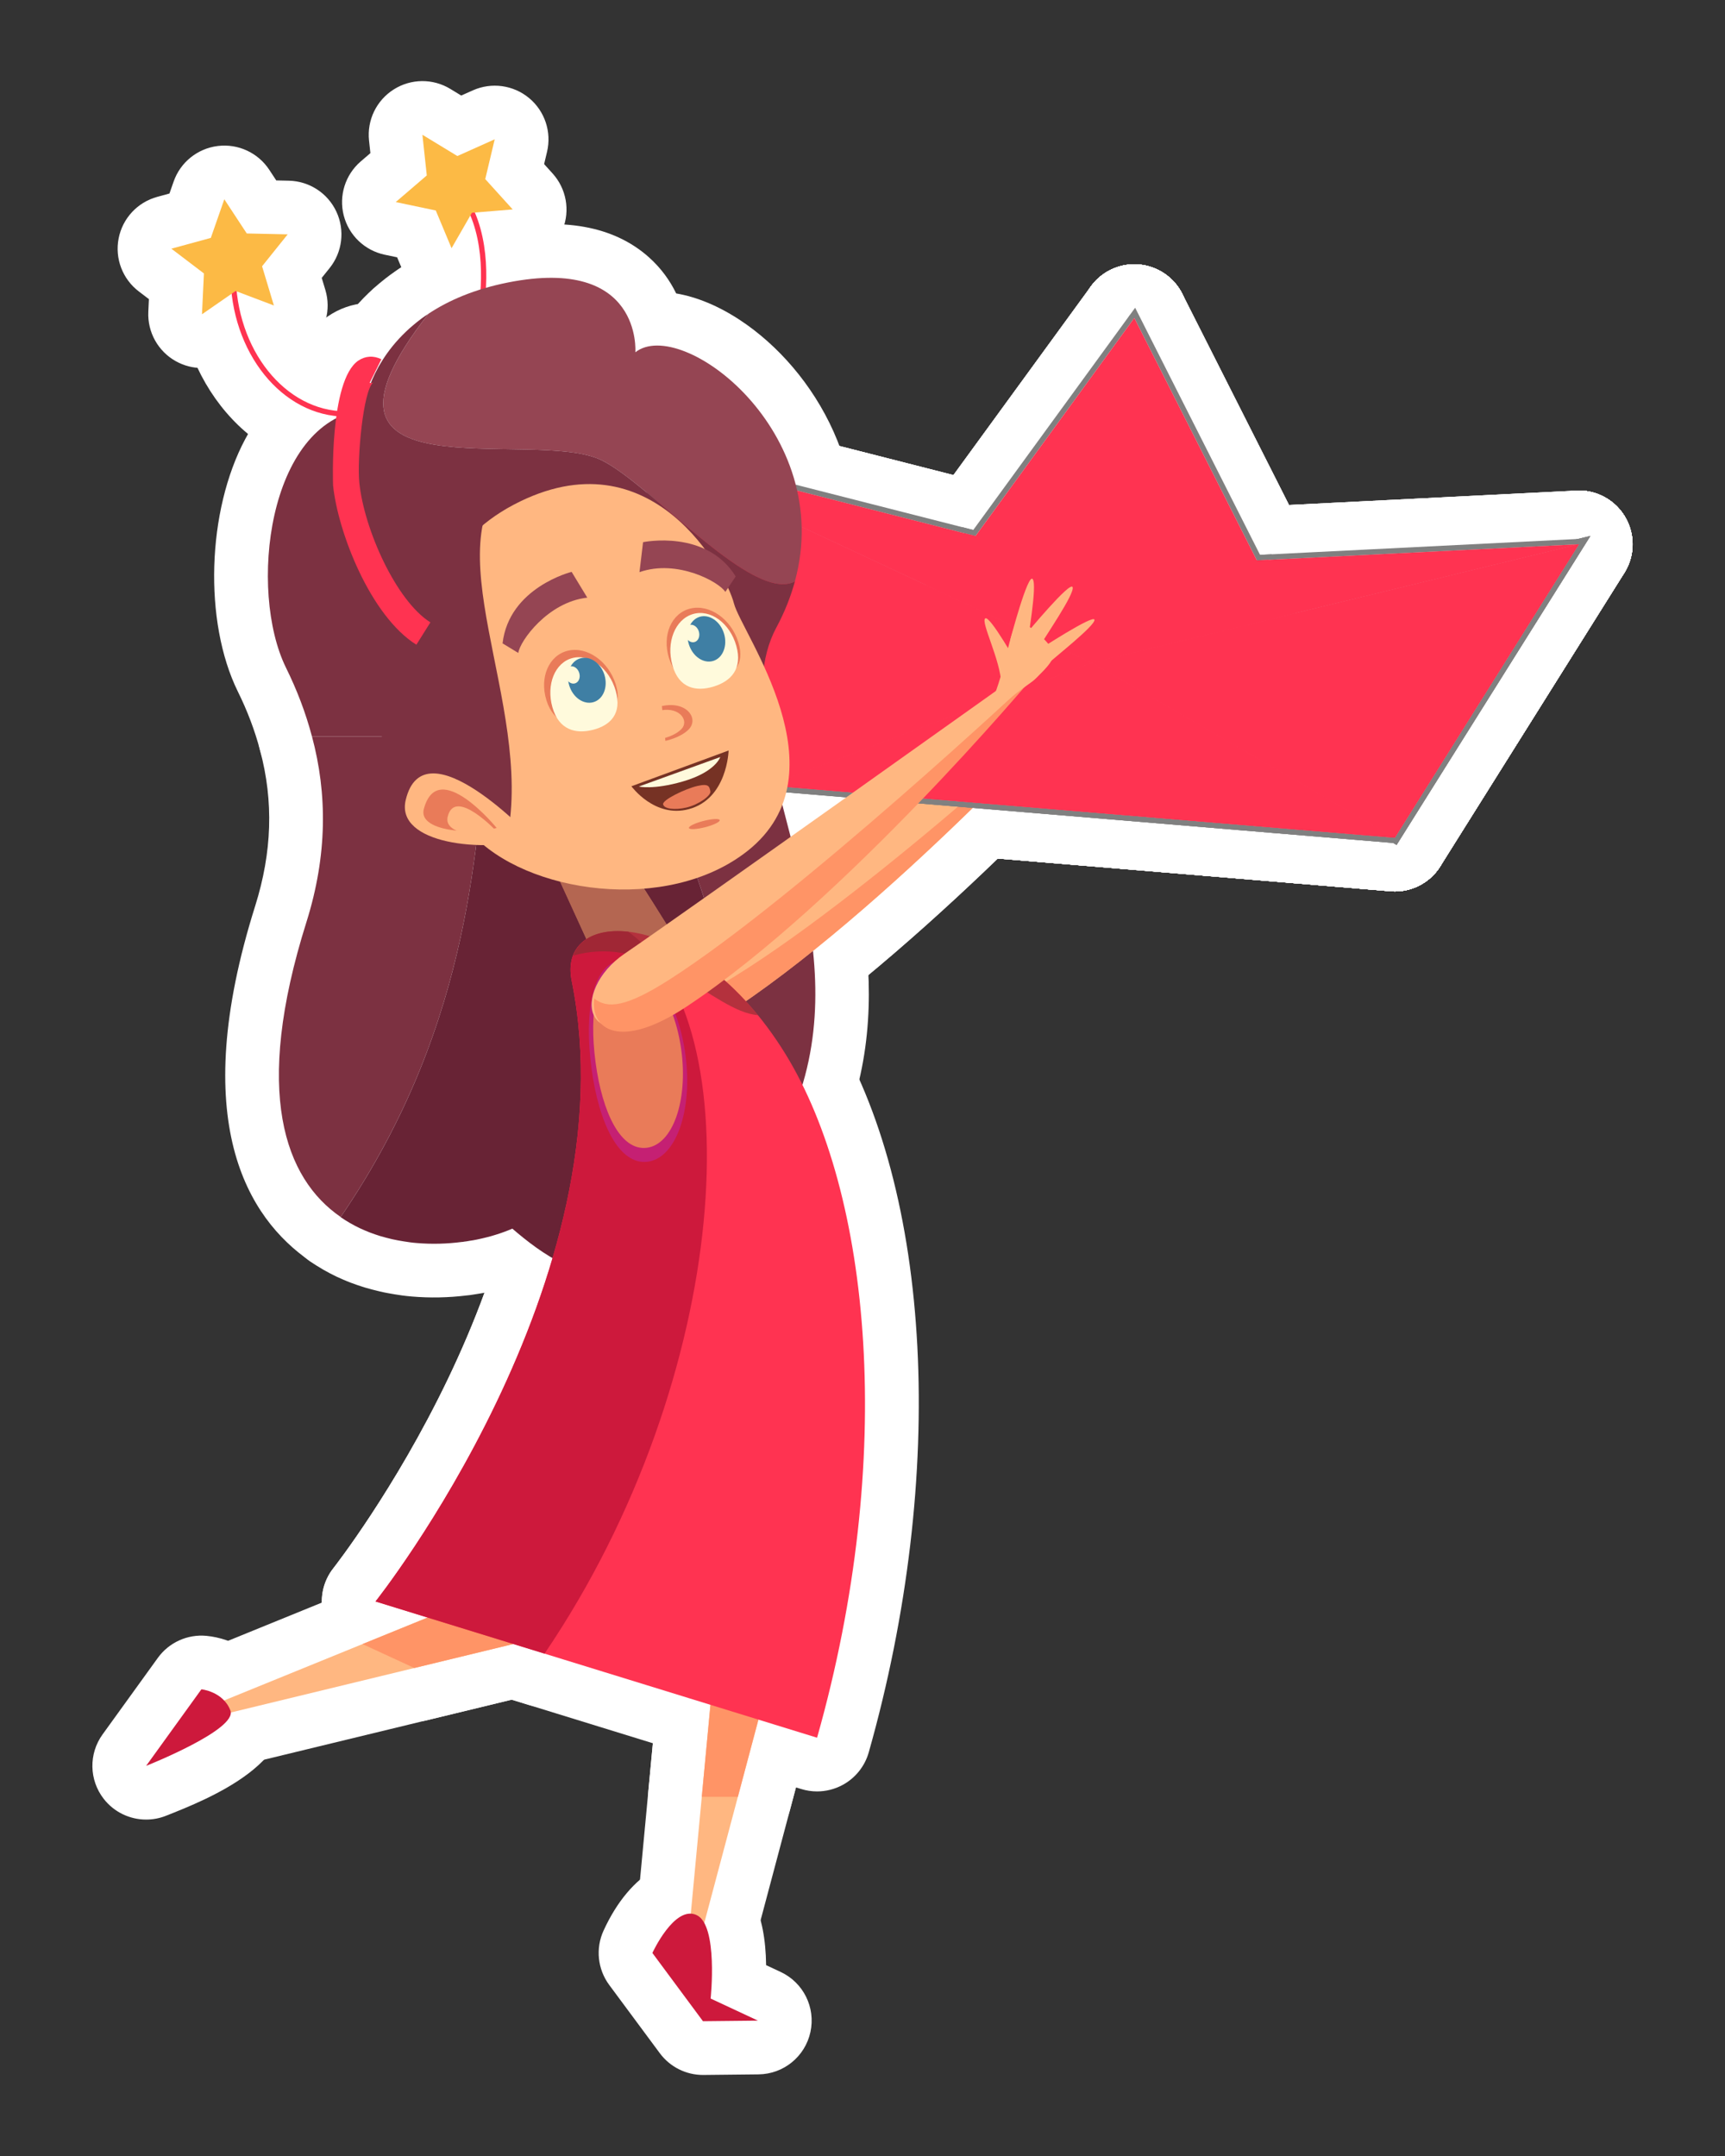 <?xml version="1.0" encoding="UTF-8"?> <svg xmlns="http://www.w3.org/2000/svg" xmlns:xlink="http://www.w3.org/1999/xlink" viewBox="0 0 560 700"><rect x="0" y="0" width="560" height="700" fill="#333333" stroke="none"/><defs><style> .cls-1 { fill: #fff; } .cls-2 { fill: url(#radial-gradient); } .cls-2, .cls-3, .cls-4 { opacity: .1; } .cls-5 { fill: #682335; } .cls-6 { fill: #999; } .cls-6, .cls-7 { opacity: .7; } .cls-3 { fill: url(#linear-gradient); } .cls-8 { isolation: isolate; } .cls-9 { fill: #833131; mix-blend-mode: multiply; opacity: .6; } .cls-10 { fill: #c52073; } .cls-11 { fill: #fffadc; } .cls-12 { fill: gray; } .cls-13 { fill: #954553; } .cls-14 { fill: #cd193c; } .cls-15 { fill: #7c3141; } .cls-16 { fill: #3f7fa4; } .cls-17 { fill: #f9f9f9; } .cls-7 { fill: #afaeac; } .cls-18 { fill: #d3d3d1; } .cls-19 { fill: #fcba45; } .cls-20 { mix-blend-mode: color; } .cls-21 { fill: #dbdbd9; } .cls-22 { fill: #ff3351; } .cls-4 { fill: url(#linear-gradient-2); } .cls-23 { fill: #ff9466; } .cls-24 { fill: #763224; } .cls-25 { fill: #e97b59; } .cls-26 { fill: #ffb781; } </style><linearGradient id="linear-gradient" x1="440.26" y1="403.29" x2="370.54" y2="403.29" gradientTransform="translate(19.52 -218.97) rotate(4.77)" gradientUnits="userSpaceOnUse"><stop offset="0" stop-color="#000" stop-opacity="0"></stop><stop offset=".87" stop-color="#000" stop-opacity=".65"></stop><stop offset="1" stop-color="#000"></stop></linearGradient><linearGradient id="linear-gradient-2" x1="316.16" y1="427.02" x2="238.56" y2="377.18" gradientTransform="translate(19.52 -218.97) rotate(4.77)" gradientUnits="userSpaceOnUse"><stop offset="0" stop-color="#000" stop-opacity="0"></stop><stop offset="1" stop-color="#000"></stop></linearGradient><radialGradient id="radial-gradient" cx="373.39" cy="292.9" fx="373.39" fy="292.9" r="159.95" gradientTransform="translate(19.52 -218.97) rotate(4.77)" gradientUnits="userSpaceOnUse"><stop offset="0" stop-color="#000" stop-opacity="0"></stop><stop offset=".87" stop-color="#000" stop-opacity=".65"></stop><stop offset="1" stop-color="#000"></stop></radialGradient></defs><g class="cls-8"><g id="Layer_1" data-name="Layer 1"><g><g><g><g><path class="cls-1" d="m110.6,412.58c-3.5,0-6.95-1.06-9.88-3.07-20.33-13.98-39.94-45.34-17.88-115.36,5.49-17.47,6.02-34,1.59-50.51-1.4-5.24-.29-10.83,3.01-15.13,3.3-4.3,8.41-6.82,13.84-6.82h57.47c5.09,0,9.92,2.22,13.24,6.08s4.78,8.98,4,14.01c-.73,4.73-1.33,10.35-2.02,16.84-3.78,35.28-9.49,88.6-48.96,146.36-2.61,3.83-6.64,6.46-11.2,7.31-1.06.2-2.14.3-3.2.3Zm11.29-156.02c1.22,15.83-.71,31.92-5.78,48.06-7.83,24.85-10,44.88-6.6,58.78,22.21-41.44,26.68-79.75,29.59-106.84h-17.21Z"></path><path class="cls-1" d="m232.23,415.25c-3.21,0-6.44-.88-9.3-2.69-6.87-4.34-9.84-12.85-7.15-20.52,1.3-3.71,2.53-7.67,3.66-11.76,9.87-36.57-7.67-99.43-29.95-131.14-3.74-5.33-4.21-12.29-1.21-18.07,3-5.78,8.97-9.4,15.48-9.4h45.22c8.5,0,15.76,6.12,17.19,14.5,1.3,7.59,3.49,16.05,5.81,25,9.27,35.79,21.97,84.81-13.08,132.2,0,0,0,0,0,.01-4.74,6.4-9.57,12.05-14.35,16.8-3.36,3.33-7.81,5.06-12.29,5.06Zm1.37-158.7c.93,1.99,1.84,4.02,2.72,6.08-.52-2.05-1.02-4.07-1.5-6.08h-1.22Z"></path></g><path class="cls-1" d="m199.09,431.73c-15.38,0-27.84-7.03-36.28-13.25-.27.07-.53.14-.8.2-1.12.28-2.45.59-3.82.87-.95.19-1.93.37-2.9.51-.63.12-1.27.22-1.9.3-.62.11-1.25.18-1.88.24-5.94.73-11.94.85-17.86.34-1.19-.11-2.04-.19-2.89-.31-.07,0-.43-.06-.5-.07-1.42-.21-2.88-.43-4.33-.71-.89-.16-1.82-.35-2.76-.58-1.53-.36-3.07-.77-4.64-1.22-1.72-.52-3.19-1.04-4.61-1.57-.95-.37-1.68-.66-2.43-.99-.72-.3-1.47-.63-2.18-.97-3.06-1.46-5.92-3.12-8.62-4.97-7.94-5.44-9.97-16.28-4.54-24.23,34.54-50.54,39.69-98.62,43.1-130.43.71-6.64,1.38-12.91,2.23-18.43,1.31-8.51,8.63-14.79,17.24-14.79h45c5.68,0,11,2.77,14.27,7.41,27.34,38.9,47.95,112.63,35.07,160.36,0,.02-.01.05-.02.07-1.34,4.86-2.8,9.59-4.37,14.06-.91,2.58-2.4,4.91-4.38,6.81l-.51.49c-.69.67-1.37,1.32-2.07,1.95-.87.82-1.73,1.58-2.62,2.33l-.02.02h0c-.95.83-1.95,1.66-2.95,2.42-2.25,1.8-4.52,3.4-6.75,4.78-1.05.66-2.19,1.36-3.33,1.97-4.89,2.77-10.2,4.86-15.5,6.07-.55.14-1.39.31-2.23.46-3.18.58-6.27.84-9.24.84Zm-32.79-50.27c4.09,0,8.13,1.43,11.35,4.19,8.88,7.61,16.42,12.39,24.39,10.92l.48-.09c2.28-.52,4.44-1.4,6.68-2.67.76-.42,1.24-.72,1.73-1.03,1.21-.75,2.37-1.58,3.57-2.54.14-.11.28-.22.42-.33.36-.27.71-.57,1.06-.87.14-.13.29-.26.44-.38.23-.19.45-.38.67-.58.81-2.51,1.58-5.11,2.31-7.76,9.15-33.98-5.25-90.45-25.15-123.77h-20.09c-.07.67-.14,1.36-.22,2.05-3.37,31.42-8.27,77.15-37.18,127.59,3.63.29,7.26.2,10.86-.27.14-.02.28-.03.42-.05.26-.04.52-.07.79-.1.47-.1,1-.18,1.47-.24.33-.04.67-.12,1-.19.84-.17,1.62-.35,2.36-.54.72-.17,1.28-.33,1.83-.51,1.51-.47,2.74-.92,3.85-1.4,2.23-.97,4.6-1.45,6.95-1.45Zm-20.37,4.88s-.01,0-.02,0c0,0,.01,0,.02,0Zm.01,0h0Zm90.31-1.43h.03-.03Z"></path></g><path class="cls-1" d="m156.63,120.87c-.99,0-1.99-.09-3-.26l-1.69-.29c-4.56-.79-8.62-3.37-11.29-7.16-2.66-3.79-3.71-8.48-2.91-13.04,1.9-10.85.99-20.58-2.45-26.03-2.47-3.92-3.28-8.65-2.26-13.17,1.03-4.52,3.8-8.44,7.72-10.9l1.45-.91c8.14-5.12,18.9-2.68,24.04,5.46,11.33,17.97,9.59,40.22,7.55,51.88-1.49,8.46-8.85,14.43-17.16,14.43Z"></path><path class="cls-1" d="m70.07,574.63c-6.55,0-12.7-3.7-15.67-9.8l-1.63-3.34c-2.12-4.34-2.34-9.36-.62-13.87,1.72-4.51,5.24-8.1,9.71-9.93l84.9-34.59,42.73-76.21c2.88-5.14,8.16-8.47,14.03-8.87,5.84-.43,11.55,2.19,15.1,6.89l19.66,26.05c4.63,6.13,4.7,14.58.16,20.79l-51.72,70.84c-2.43,3.33-5.97,5.69-9.98,6.67l-102.57,24.87c-1.37.33-2.75.49-4.11.49Zm88.92-57.67h.03-.03Z"></path><path class="cls-1" d="m134.51,559c-2.51,0-5-.54-7.31-1.61l-16.83-7.77c-6.31-2.91-10.28-9.29-10.12-16.23.16-6.95,4.42-13.13,10.86-15.75l35.67-14.53,42.73-76.21c2.88-5.14,8.16-8.47,14.03-8.87,5.84-.43,11.55,2.19,15.1,6.89l19.66,26.05c4.63,6.13,4.7,14.58.16,20.79l-51.72,70.84c-2.43,3.33-5.96,5.69-9.97,6.67l-38.14,9.25c-1.36.33-2.74.49-4.11.49Z"></path><g><path class="cls-1" d="m209.68,357.91c-14.64,0-21.58-9.58-23.27-12.33-8.86-14.43-2.23-34.83,14.77-45.48,17.2-10.76,136.15-89.19,137.35-89.98,4.98-3.29,11.31-3.79,16.75-1.35,5.44,2.45,9.26,7.51,10.11,13.41l.57,3.91c.75,5.17-.86,10.4-4.38,14.25-2.79,3.06-69.03,75.34-123.45,108.09h0c-11.67,7.02-21.04,9.47-28.45,9.47Zm19.46-24.41h.03-.03Z"></path><path class="cls-1" d="m209.57,357.96c-9.51,0-15.7-4.04-19.27-7.51-9.03-8.8-10.3-23.18-3.16-35.79,2.76-4.86,7.68-8.11,13.24-8.73,4.81-.56,9.57.94,13.21,4.02,1.25-.17,3.71-.84,7.32-2.82,42.55-23.34,115.19-90.63,115.92-91.3,6.85-6.37,17.51-6.2,24.15.39,6.64,6.58,6.91,17.23.61,24.14-2.79,3.06-69.03,75.34-123.45,108.09-11.75,7.07-21.16,9.51-28.56,9.51Z"></path><g><path class="cls-1" d="m338.83,251.83c-6.43,0-12.28-2.88-15.84-8.08-1.81-2.66-7.03-12.22,1.86-23.89,2.37-3.12,4.55-6.88,6.47-10.2,3.33-5.76,5.96-10.3,10.59-13.53,5.94-4.13,13.69-4.46,20.23-.87,8.62,4.75,16.69,18.58,16.29,27.91-.54,12.23-11.15,17.98-15.68,20.42l-.58.32c-2.11,1.29-4.23,2.03-6.47,2.82-1.98.7-4.46,1.57-7.99,3.22-.84.39-1.71.72-2.6.97-2.11.6-4.22.89-6.27.89Zm1.49-17.67h.03-.03Zm3.47-9.29c2.09,1.62,5.75,2.93,9.86,2.73-.44-1.18-1.05-2.36-1.85-3.54-2.05-3-4.79-4.99-7.61-6.08-.32,1.09-.55,2.31-.61,3.67-.06,1.34.06,2.44.21,3.23Z"></path><path class="cls-1" d="m356.5,243.73c-3.01,0-6.02-.78-8.71-2.33-5.03-2.9-8.29-8.12-8.69-13.91l-.4-5.78c-.56-8.09,4.54-15.5,12.29-17.87,19.97-6.12,29.15-8.5,37.44-.9,4.56,4.18,6.63,10.65,5.34,16.7-2.17,10.1-10.11,13.63-24.54,20.02-2.04.91-3.87,1.71-5.06,2.29-2.43,1.19-5.06,1.78-7.68,1.78Z"></path><path class="cls-1" d="m341.88,245c-3.71,0-7.41-1.18-10.5-3.51-5.59-4.21-8.12-11.35-6.43-18.14.36-1.71.09-6.74-.04-9.16-.4-7.21-1.05-19.29,10.88-24.49,4.75-2.07,10.43-1.9,15.06.42,7.3,3.67,10.38,9.73,14.97,29.45,1.74,7.48-1.61,15.21-8.26,19.05l-6.96,4.02c-2.71,1.57-5.73,2.34-8.73,2.34Z"></path><path class="cls-1" d="m355.86,237.98c-1.57,0-3.15-.21-4.7-.65-5.92-1.66-10.53-6.31-12.13-12.25l-1.7-6.32c-1.93-7.17.88-14.77,7.02-18.95,16.77-11.42,26-17.13,36.46-11.65,5.71,2.98,9.44,9.11,9.49,15.55.09,9.69-6.41,15.38-18.19,25.71-1.72,1.5-3.25,2.83-4.21,3.75-3.29,3.13-7.61,4.82-12.03,4.82Z"></path><path class="cls-1" d="m352.26,238.04c-6.15,0-11.88-3.25-15.03-8.6l-3.57-6.07c-3.23-5.5-3.21-12.33.07-17.8,9.69-16.19,16.12-26.94,29.15-25.39,6.81.78,12.76,5.71,14.86,12.23,2.66,8.28-.79,15.87-7.05,29.65-.94,2.07-1.78,3.89-2.27,5.1-2.5,6.15-8.27,10.36-14.89,10.84-.43.03-.86.05-1.28.05Z"></path></g></g><path class="cls-1" d="m225.74,652.66h-2.79c-4.91,0-9.59-2.07-12.9-5.7-3.3-3.63-4.93-8.49-4.47-13.37l19.49-207.19c.68-7.26,5.81-13.33,12.86-15.22,7.04-1.9,14.52.82,18.74,6.77l27.95,39.47c2.99,4.22,3.95,9.56,2.62,14.57l-44.65,167.73c-2.03,7.64-8.95,12.95-16.85,12.95Z"></path><g><g><path class="cls-1" d="m354.46,232.63c-2.54,0-5.06-.56-7.39-1.64l-148.06-69.26c-8.15-3.82-12.07-13.2-9.03-21.67s12.02-13.25,20.73-11.02l148.6,37.89,152.38-7.63c9.04-.41,16.84,6.01,18.13,14.91,1.29,8.9-4.39,17.33-13.14,19.46l-158.09,38.48c-1.36.33-2.75.49-4.13.49Z"></path><path class="cls-1" d="m354.46,232.63c-2.54,0-5.06-.56-7.39-1.64l-53.69-25.12c-4.72-2.21-8.2-6.41-9.5-11.45-1.3-5.04-.28-10.41,2.79-14.62l12.33-16.93c4.2-5.76,11.48-8.39,18.4-6.63l41.9,10.68,51.61-2.59c6.91-.33,13.33,3.4,16.44,9.55l8.77,17.35c2.4,4.75,2.5,10.33.27,15.17-2.23,4.83-6.54,8.38-11.71,9.64l-66.1,16.08c-1.36.33-2.75.49-4.13.49Z"></path><path class="cls-1" d="m354.49,232.63c-2.54,0-5.06-.56-7.39-1.64l-50.56-23.65c-4.72-2.21-8.2-6.41-9.5-11.45-1.3-5.04-.28-10.4,2.79-14.61l64.31-88.29c3.58-4.91,9.5-7.61,15.51-7.12,6.06.49,11.42,4.09,14.16,9.52l48.87,96.7c2.4,4.75,2.5,10.33.27,15.17-2.23,4.83-6.54,8.38-11.71,9.64l-62.62,15.24c-1.36.33-2.75.49-4.13.49Zm-24-47.92l25.84,12.09,35.31-8.59-26.09-51.63-35.06,48.13Z"></path><g><path class="cls-1" d="m452.79,289.42c-2.96,0-5.96-.76-8.71-2.34l-98.35-56.79c-6.17-3.57-9.55-10.53-8.54-17.58,1.01-7.05,6.21-12.78,13.14-14.47l158.09-38.48c6.91-1.69,14.12.99,18.27,6.75,4.15,5.76,4.4,13.45.63,19.46l-59.75,95.27c-3.3,5.27-8.98,8.18-14.79,8.18Zm-51.93-67.58l46.1,26.62,28.01-44.66-74.11,18.04Z"></path><path class="cls-1" d="m452.79,289.42c-2.96,0-5.96-.76-8.71-2.34l-98.35-56.79c-6.17-3.57-9.55-10.53-8.54-17.58,1.01-7.05,6.21-12.78,13.14-14.47l158.09-38.48c6.91-1.69,14.12.99,18.27,6.75,4.15,5.76,4.4,13.45.63,19.46l-59.75,95.27c-3.3,5.27-8.98,8.18-14.79,8.18Zm-51.93-67.58l46.1,26.62,28.01-44.66-74.11,18.04Z"></path></g><path class="cls-1" d="m452.79,289.42c-2.96,0-5.96-.76-8.71-2.34l-98.35-56.79c-6.17-3.57-9.55-10.53-8.54-17.58,1.01-7.05,6.21-12.78,13.14-14.47l158.09-38.48c6.91-1.69,14.12.99,18.27,6.75,4.15,5.76,4.4,13.45.63,19.46l-59.75,95.27c-3.3,5.27-8.98,8.18-14.79,8.18Zm-51.93-67.58l46.1,26.62,28.01-44.66-74.11,18.04Z"></path><g><path class="cls-1" d="m249.63,272.48c-6.95,0-13.51-4.18-16.22-11.02l-43.23-109.11c-2.63-6.65-.94-14.23,4.26-19.12,5.21-4.9,12.88-6.12,19.34-3.1l148.06,69.26c6.35,2.97,10.3,9.45,10.04,16.45-.26,7-4.68,13.17-11.23,15.66l-104.84,39.85c-2.04.77-4.13,1.14-6.19,1.14Zm-10.84-92.15l20.71,52.29,50.24-19.1-70.96-33.19Z"></path><path class="cls-1" d="m249.63,272.48c-6.95,0-13.51-4.18-16.22-11.02l-43.23-109.11c-2.63-6.65-.94-14.23,4.26-19.12,5.21-4.9,12.88-6.12,19.34-3.1l148.06,69.26c6.35,2.97,10.3,9.45,10.04,16.45-.26,7-4.68,13.17-11.23,15.66l-104.84,39.85c-2.04.77-4.13,1.14-6.19,1.14Zm-10.84-92.15l20.71,52.29,50.24-19.1-70.96-33.19Z"></path></g><path class="cls-1" d="m249.63,272.48c-6.95,0-13.51-4.18-16.22-11.02l-43.23-109.11c-2.63-6.65-.94-14.23,4.26-19.12,5.21-4.9,12.88-6.12,19.34-3.1l148.06,69.26c6.35,2.97,10.3,9.45,10.04,16.45-.26,7-4.68,13.17-11.23,15.66l-104.84,39.85c-2.04.77-4.13,1.14-6.19,1.14Zm-10.84-92.15l20.71,52.29,50.24-19.1-70.96-33.19Z"></path><g><path class="cls-1" d="m452.82,289.42c-.48,0-.97-.02-1.46-.06l-203.18-16.95c-8.11-.67-14.68-6.88-15.82-14.94-1.14-8.07,3.46-15.84,11.07-18.74l104.84-39.85c4.9-1.85,10.38-1.42,14.92,1.2l98.35,56.79c7.07,4.08,10.36,12.53,7.92,20.32-2.29,7.32-9.07,12.23-16.63,12.23Zm-125.18-45.38l48.98,4.09-23.71-13.69-25.28,9.61Z"></path><path class="cls-1" d="m452.82,289.42c-.48,0-.97-.02-1.46-.06l-203.18-16.95c-8.11-.67-14.68-6.88-15.82-14.94-1.14-8.07,3.46-15.84,11.07-18.74l104.84-39.85c4.9-1.85,10.38-1.42,14.92,1.2l98.35,56.79c7.07,4.08,10.36,12.53,7.92,20.32-2.29,7.32-9.07,12.23-16.63,12.23Zm-125.18-45.38l48.98,4.09-23.71-13.69-25.28,9.61Z"></path></g><path class="cls-1" d="m452.82,289.42c-.48,0-.97-.02-1.46-.06l-203.18-16.95c-8.11-.67-14.68-6.88-15.82-14.94-1.14-8.07,3.46-15.84,11.07-18.74l104.84-39.85c4.9-1.85,10.38-1.42,14.92,1.2l98.35,56.79c7.07,4.08,10.36,12.53,7.92,20.32-2.29,7.32-9.07,12.23-16.63,12.23Zm-125.18-45.38l48.98,4.09-23.71-13.69-25.28,9.61Z"></path><path class="cls-1" d="m354.46,232.63c-2.55,0-5.09-.56-7.43-1.66l-3.95-1.86c-6.55-3.09-10.52-9.91-9.96-17.13,2.26-29.12,8.75-98.9,20.22-117.78,4.13-6.81,12.34-9.95,19.97-7.64,7.62,2.31,12.71,9.49,12.36,17.45-.67,15.59-4.33,94.41-9.84,114.67-1.67,6.14-6.55,10.89-12.74,12.38l-4.53,1.09c-1.35.33-2.72.49-4.09.49Z"></path><path class="cls-1" d="m356.7,232.09c-4.43,0-8.76-1.69-12.04-4.82-4.29-4.09-6.2-10.08-5.09-15.9,4.57-23.8,9.68-89.57,11.14-109.17.19-2.56.95-5.05,2.21-7.29.05-.1.25-.44.3-.53,4.07-6.89,12.3-10.14,19.98-7.84,7.67,2.28,12.81,9.48,12.46,17.47-.67,15.59-4.33,94.41-9.84,114.67-1.67,6.15-6.56,10.89-12.75,12.38l-2.29.55c-1.35.32-2.72.48-4.08.48Z"></path></g><g><path class="cls-1" d="m354.46,232.63c-2.54,0-5.06-.56-7.39-1.64l-148.06-69.26c-8.15-3.82-12.07-13.2-9.03-21.67s12.02-13.25,20.73-11.02l148.6,37.89,152.38-7.63c9.04-.41,16.84,6.01,18.13,14.91,1.29,8.9-4.39,17.33-13.14,19.46l-158.09,38.48c-1.36.33-2.75.49-4.13.49Z"></path><path class="cls-1" d="m354.46,232.63c-2.54,0-5.06-.56-7.39-1.64l-53.69-25.12c-4.72-2.21-8.2-6.41-9.5-11.45-1.3-5.04-.28-10.41,2.79-14.62l12.33-16.93c4.2-5.76,11.48-8.39,18.4-6.63l41.9,10.68,51.61-2.59c6.91-.33,13.33,3.4,16.44,9.55l8.77,17.35c2.4,4.75,2.5,10.33.27,15.17-2.23,4.83-6.54,8.38-11.71,9.64l-66.1,16.08c-1.36.33-2.75.49-4.13.49Z"></path><path class="cls-1" d="m354.49,232.63c-2.54,0-5.06-.56-7.39-1.64l-50.56-23.65c-4.72-2.21-8.2-6.41-9.5-11.45-1.3-5.04-.28-10.4,2.79-14.61l64.31-88.29c3.58-4.91,9.5-7.61,15.51-7.12,6.06.49,11.42,4.09,14.16,9.52l48.87,96.7c2.4,4.75,2.5,10.33.27,15.17-2.23,4.83-6.54,8.38-11.71,9.64l-62.62,15.24c-1.36.33-2.75.49-4.13.49Zm-24-47.92l25.84,12.09,35.31-8.59-26.09-51.63-35.06,48.13Z"></path><g><path class="cls-1" d="m452.79,289.42c-2.96,0-5.96-.76-8.71-2.34l-98.35-56.79c-6.17-3.57-9.55-10.53-8.54-17.58,1.01-7.05,6.21-12.78,13.14-14.47l158.09-38.48c6.91-1.69,14.12.99,18.27,6.75,4.15,5.76,4.4,13.45.63,19.46l-59.75,95.27c-3.3,5.27-8.98,8.18-14.79,8.18Zm-51.93-67.58l46.1,26.62,28.01-44.66-74.11,18.04Z"></path><path class="cls-1" d="m452.79,289.42c-2.96,0-5.96-.76-8.71-2.34l-98.35-56.79c-6.17-3.57-9.55-10.53-8.54-17.58,1.01-7.05,6.21-12.78,13.14-14.47l158.09-38.48c6.91-1.69,14.12.99,18.27,6.75,4.15,5.76,4.4,13.45.63,19.46l-59.75,95.27c-3.3,5.27-8.98,8.18-14.79,8.18Zm-51.93-67.58l46.1,26.62,28.01-44.66-74.11,18.04Z"></path></g><path class="cls-1" d="m452.79,289.42c-2.96,0-5.96-.76-8.71-2.34l-98.35-56.79c-6.17-3.57-9.55-10.53-8.54-17.58,1.01-7.05,6.21-12.78,13.14-14.47l158.09-38.48c6.91-1.69,14.12.99,18.27,6.75,4.15,5.76,4.4,13.45.63,19.46l-59.75,95.27c-3.3,5.27-8.98,8.18-14.79,8.18Zm-51.93-67.58l46.1,26.62,28.01-44.66-74.11,18.04Z"></path><g><path class="cls-1" d="m249.63,272.48c-6.95,0-13.51-4.18-16.22-11.02l-43.23-109.11c-2.63-6.65-.94-14.23,4.26-19.12,5.21-4.9,12.88-6.12,19.34-3.1l148.06,69.26c6.35,2.97,10.3,9.45,10.04,16.45-.26,7-4.68,13.17-11.23,15.66l-104.84,39.85c-2.04.77-4.13,1.14-6.19,1.14Zm-10.84-92.15l20.71,52.29,50.24-19.1-70.96-33.19Z"></path><path class="cls-1" d="m249.63,272.48c-6.95,0-13.51-4.18-16.22-11.02l-43.23-109.11c-2.63-6.65-.94-14.23,4.26-19.12,5.21-4.9,12.88-6.12,19.34-3.1l148.06,69.26c6.35,2.97,10.3,9.45,10.04,16.45-.26,7-4.68,13.17-11.23,15.66l-104.84,39.85c-2.04.77-4.13,1.14-6.19,1.14Zm-10.84-92.15l20.71,52.29,50.24-19.1-70.96-33.19Z"></path></g><path class="cls-1" d="m249.63,272.48c-6.95,0-13.51-4.18-16.22-11.02l-43.23-109.11c-2.63-6.65-.94-14.23,4.26-19.12,5.21-4.9,12.88-6.12,19.34-3.1l148.06,69.26c6.35,2.97,10.3,9.45,10.04,16.45-.26,7-4.68,13.17-11.23,15.66l-104.84,39.85c-2.04.77-4.13,1.14-6.19,1.14Zm-10.84-92.15l20.71,52.29,50.24-19.1-70.96-33.19Z"></path><g><path class="cls-1" d="m452.82,289.42c-.48,0-.97-.02-1.46-.06l-203.18-16.95c-8.11-.67-14.68-6.88-15.82-14.94-1.14-8.07,3.46-15.84,11.07-18.74l104.84-39.85c4.9-1.85,10.38-1.42,14.92,1.2l98.35,56.79c7.07,4.08,10.36,12.53,7.92,20.32-2.29,7.32-9.07,12.23-16.63,12.23Zm-125.18-45.38l48.98,4.09-23.71-13.69-25.28,9.61Z"></path><path class="cls-1" d="m452.82,289.42c-.48,0-.97-.02-1.46-.06l-203.18-16.95c-8.11-.67-14.68-6.88-15.82-14.94-1.14-8.07,3.46-15.84,11.07-18.74l104.84-39.85c4.9-1.85,10.38-1.42,14.92,1.2l98.35,56.79c7.07,4.08,10.36,12.53,7.92,20.32-2.29,7.32-9.07,12.23-16.63,12.23Zm-125.18-45.38l48.98,4.09-23.71-13.69-25.28,9.61Z"></path></g><path class="cls-1" d="m452.82,289.42c-.48,0-.97-.02-1.46-.06l-203.18-16.95c-8.11-.67-14.68-6.88-15.82-14.94-1.14-8.07,3.46-15.84,11.07-18.74l104.84-39.85c4.9-1.85,10.38-1.42,14.92,1.2l98.35,56.79c7.07,4.08,10.36,12.53,7.92,20.32-2.29,7.32-9.07,12.23-16.63,12.23Zm-125.18-45.38l48.98,4.09-23.71-13.69-25.28,9.61Z"></path><path class="cls-1" d="m354.46,232.63c-2.55,0-5.09-.56-7.43-1.66l-3.95-1.86c-6.55-3.09-10.52-9.91-9.96-17.13,2.26-29.12,8.75-98.9,20.22-117.78,4.13-6.81,12.34-9.95,19.97-7.64,7.62,2.31,12.71,9.49,12.36,17.45-.67,15.59-4.33,94.41-9.84,114.67-1.67,6.14-6.55,10.89-12.74,12.38l-4.53,1.09c-1.35.33-2.72.49-4.09.49Z"></path><path class="cls-1" d="m356.7,232.09c-4.43,0-8.76-1.69-12.04-4.82-4.29-4.09-6.2-10.08-5.09-15.9,4.57-23.8,9.68-89.57,11.14-109.17.19-2.56.95-5.05,2.21-7.29.05-.1.25-.44.3-.53,4.07-6.89,12.3-10.14,19.98-7.84,7.67,2.28,12.81,9.48,12.46,17.47-.67,15.59-4.33,94.41-9.84,114.67-1.67,6.15-6.56,10.89-12.75,12.38l-2.29.55c-1.35.32-2.72.48-4.08.48Z"></path></g><g><path class="cls-1" d="m354.46,232.63c-2.54,0-5.06-.56-7.39-1.64l-148.06-69.26c-8.15-3.82-12.07-13.2-9.03-21.67s12.02-13.25,20.73-11.02l148.6,37.89,152.38-7.63c9.04-.41,16.84,6.01,18.13,14.91,1.29,8.9-4.39,17.33-13.14,19.46l-158.09,38.48c-1.36.33-2.75.49-4.13.49Z"></path><path class="cls-1" d="m354.46,232.63c-2.54,0-5.06-.56-7.39-1.64l-53.69-25.12c-4.72-2.21-8.2-6.41-9.5-11.45-1.3-5.04-.28-10.41,2.79-14.62l12.33-16.93c4.2-5.76,11.48-8.39,18.4-6.63l41.9,10.68,51.61-2.59c6.91-.33,13.33,3.4,16.44,9.55l8.77,17.35c2.4,4.75,2.5,10.33.27,15.17-2.23,4.83-6.54,8.38-11.71,9.64l-66.1,16.08c-1.36.33-2.75.49-4.13.49Z"></path><path class="cls-1" d="m354.49,232.63c-2.54,0-5.06-.56-7.39-1.64l-50.56-23.65c-4.72-2.21-8.2-6.41-9.5-11.45-1.3-5.04-.28-10.4,2.79-14.61l64.31-88.29c3.58-4.91,9.5-7.61,15.51-7.12,6.06.49,11.42,4.09,14.16,9.52l48.87,96.7c2.4,4.75,2.5,10.33.27,15.17-2.23,4.83-6.54,8.38-11.71,9.64l-62.62,15.24c-1.36.33-2.75.49-4.13.49Zm-24-47.92l25.84,12.09,35.31-8.59-26.09-51.63-35.06,48.13Z"></path><g><path class="cls-1" d="m452.79,289.42c-2.96,0-5.96-.76-8.71-2.34l-98.35-56.79c-6.17-3.57-9.55-10.53-8.54-17.58,1.01-7.05,6.21-12.78,13.14-14.47l158.09-38.48c6.91-1.69,14.12.99,18.27,6.75,4.15,5.76,4.4,13.45.63,19.46l-59.75,95.27c-3.3,5.27-8.98,8.18-14.79,8.18Zm-51.93-67.58l46.1,26.62,28.01-44.66-74.11,18.04Z"></path><path class="cls-1" d="m452.79,289.42c-2.96,0-5.96-.76-8.71-2.34l-98.35-56.79c-6.17-3.57-9.55-10.53-8.54-17.58,1.01-7.05,6.21-12.78,13.14-14.47l158.09-38.48c6.91-1.69,14.12.99,18.27,6.75,4.15,5.76,4.4,13.45.63,19.46l-59.75,95.27c-3.3,5.27-8.98,8.18-14.79,8.18Zm-51.93-67.58l46.1,26.62,28.01-44.66-74.11,18.04Z"></path></g><path class="cls-1" d="m452.79,289.42c-2.96,0-5.96-.76-8.71-2.34l-98.35-56.79c-6.17-3.57-9.55-10.53-8.54-17.58,1.01-7.05,6.21-12.78,13.14-14.47l158.09-38.48c6.91-1.69,14.12.99,18.27,6.75,4.15,5.76,4.4,13.45.63,19.46l-59.75,95.27c-3.3,5.27-8.98,8.18-14.79,8.18Zm-51.93-67.58l46.1,26.62,28.01-44.66-74.11,18.04Z"></path><g><path class="cls-1" d="m249.63,272.48c-6.95,0-13.51-4.18-16.22-11.02l-43.23-109.11c-2.63-6.65-.94-14.23,4.26-19.12,5.21-4.9,12.88-6.12,19.34-3.1l148.06,69.26c6.35,2.97,10.3,9.45,10.04,16.45-.26,7-4.68,13.17-11.23,15.66l-104.84,39.85c-2.04.77-4.13,1.14-6.19,1.14Zm-10.84-92.15l20.71,52.29,50.24-19.1-70.96-33.19Z"></path><path class="cls-1" d="m249.63,272.48c-6.95,0-13.51-4.18-16.22-11.02l-43.23-109.11c-2.63-6.65-.94-14.23,4.26-19.12,5.21-4.9,12.88-6.12,19.34-3.1l148.06,69.26c6.35,2.97,10.3,9.45,10.04,16.45-.26,7-4.68,13.17-11.23,15.66l-104.84,39.85c-2.04.77-4.13,1.14-6.19,1.14Zm-10.84-92.15l20.71,52.29,50.24-19.1-70.96-33.19Z"></path></g><path class="cls-1" d="m249.63,272.48c-6.95,0-13.51-4.18-16.22-11.02l-43.23-109.11c-2.63-6.65-.94-14.23,4.26-19.12,5.21-4.9,12.88-6.12,19.34-3.1l148.06,69.26c6.35,2.97,10.3,9.45,10.04,16.45-.26,7-4.68,13.17-11.23,15.66l-104.84,39.85c-2.04.77-4.13,1.14-6.19,1.14Zm-10.84-92.15l20.71,52.29,50.24-19.1-70.96-33.19Z"></path><g><path class="cls-1" d="m452.82,289.42c-.48,0-.97-.02-1.46-.06l-203.18-16.95c-8.11-.67-14.68-6.88-15.82-14.94-1.14-8.07,3.46-15.84,11.07-18.74l104.84-39.85c4.9-1.85,10.38-1.42,14.92,1.2l98.35,56.79c7.07,4.08,10.36,12.53,7.92,20.32-2.29,7.32-9.07,12.23-16.63,12.23Zm-125.18-45.38l48.98,4.09-23.71-13.69-25.28,9.61Z"></path><path class="cls-1" d="m452.82,289.42c-.48,0-.97-.02-1.46-.06l-203.18-16.95c-8.11-.67-14.68-6.88-15.82-14.94-1.14-8.07,3.46-15.84,11.07-18.74l104.84-39.85c4.9-1.85,10.38-1.42,14.92,1.2l98.35,56.79c7.07,4.08,10.36,12.53,7.92,20.32-2.29,7.32-9.07,12.23-16.63,12.23Zm-125.18-45.38l48.98,4.09-23.71-13.69-25.28,9.61Z"></path></g><path class="cls-1" d="m452.82,289.42c-.48,0-.97-.02-1.46-.06l-203.18-16.95c-8.11-.67-14.68-6.88-15.82-14.94-1.14-8.07,3.46-15.84,11.07-18.74l104.84-39.85c4.9-1.85,10.38-1.42,14.92,1.2l98.35,56.79c7.07,4.08,10.36,12.53,7.92,20.32-2.29,7.32-9.07,12.23-16.63,12.23Zm-125.18-45.38l48.98,4.09-23.71-13.69-25.28,9.61Z"></path><path class="cls-1" d="m354.46,232.63c-2.55,0-5.09-.56-7.43-1.66l-3.95-1.86c-6.55-3.09-10.52-9.91-9.96-17.13,2.26-29.12,8.75-98.9,20.22-117.78,4.13-6.81,12.34-9.95,19.97-7.64,7.62,2.31,12.71,9.49,12.36,17.45-.67,15.59-4.33,94.41-9.84,114.67-1.67,6.14-6.55,10.89-12.74,12.38l-4.53,1.09c-1.35.33-2.72.49-4.09.49Z"></path><path class="cls-1" d="m356.7,232.09c-4.43,0-8.76-1.69-12.04-4.82-4.29-4.09-6.2-10.08-5.09-15.9,4.57-23.8,9.68-89.57,11.14-109.17.19-2.56.95-5.05,2.21-7.29.05-.1.25-.44.3-.53,4.07-6.89,12.3-10.14,19.98-7.84,7.67,2.28,12.81,9.48,12.46,17.47-.67,15.59-4.33,94.41-9.84,114.67-1.67,6.15-6.56,10.89-12.75,12.38l-2.29.55c-1.35.32-2.72.48-4.08.48Z"></path></g></g><g><path class="cls-1" d="m254.28,207.19c-15.77,0-32.19-14.03-48.17-27.68-6.54-5.59-14.68-12.55-18.51-14.43-3.28-1.49-15.44-1.68-22.7-1.79-21.57-.34-46.01-.72-55.15-19.84-8.5-17.79,3.87-37.3,15.6-52.32.44-.56.91-1.09,1.41-1.59.82-.82,1.75-1.59,2.72-2.23,9.05-6,19.83-10.28,32.05-12.71,21.19-4.2,37.69-1.22,49.03,8.84,4.14,3.67,6.99,7.79,8.95,11.83,6.69,1.14,13.79,4.06,20.87,8.75,24.04,15.9,45.08,50.65,34.48,89.38-1.28,4.68-4.45,8.61-8.74,10.85-3.9,2.03-7.85,2.94-11.85,2.94Zm3.77-18.39h.03-.03Zm-114.77-61.67c5.89,1.03,15.69,1.19,22.16,1.28,14.14.22,27.5.43,37.54,5.36,7.77,3.82,16.13,10.95,25.79,19.22,3.49,2.99,8.41,7.18,13.16,10.91-1.74-8.45-5.7-15.07-8.71-19.13-7.34-9.9-15.42-14.06-18.78-14.95-5.23,2.9-11.63,3.25-16.89.24-6.1-3.49-9.57-9.77-8.71-16.72-.04-.69-.27-2.85-1.49-3.87-1.99-1.65-8.17-2.81-19.02-.66-6.66,1.33-12.47,3.4-17.31,6.18-4.23,5.64-6.51,9.57-7.74,12.13Z"></path><path class="cls-1" d="m203.75,256.56h-45c-5.09,0-9.92-2.22-13.23-6.08-3.31-3.86-4.78-8.97-4.01-14,1.93-12.65,5.24-25.35,16.21-32.49,7.26-4.72,16.01-5.74,26.01-3.04,11.88,3.18,23.43,12.66,34.29,28.16,3.74,5.32,4.2,12.29,1.19,18.06-3,5.77-8.97,9.39-15.47,9.39Z"></path><path class="cls-1" d="m248.97,256.56h-45.22c-5.69,0-11.02-2.77-14.28-7.43-5.24-7.47-9.59-11.46-12.38-13.28-.34,1.45-.72,3.38-1.1,5.91-1.3,8.51-8.62,14.8-17.24,14.8h-57.47c-7.92,0-14.85-5.34-16.87-13-1.67-6.35-4.1-12.78-7.24-19.12-11.09-22.64-10-58.59,2.45-81.9,5.91-11.05,14.24-19.1,24.09-23.47l.08-.21c2.35-6.16,7-15.23,15.87-23.72.86-.86,2.06-1.94,3.42-3.06l.99-.81c.79-.65,1.31-1.05,1.86-1.46l.33-.25c.12-.1.25-.19.37-.28.95-.68,1.98-1.41,3.05-2.1,7.16-4.58,16.58-3.34,22.3,2.95,5.72,6.29,6.08,15.78.84,22.48-5.42,6.94-8.17,11.6-9.55,14.51,5.89,1.03,15.69,1.19,22.16,1.28,14.14.22,27.5.43,37.54,5.36,7.77,3.82,16.13,10.95,25.79,19.22,6.87,5.87,19.21,16.41,25.03,18.89,5.24-1.32,10.88-.14,15.19,3.34,5.4,4.35,7.71,11.5,5.88,18.19-1.74,6.34-4.24,12.57-7.44,18.54-2.79,5.23-3.19,12.93-1.27,24.24.87,5.06-.55,10.25-3.87,14.18-3.31,3.92-8.19,6.19-13.33,6.19Zm-36.58-34.88h17.73c.2-6.72,1.31-13.85,4.06-20.82-9.37-5.36-18.79-13.42-28.08-21.35-6.54-5.59-14.68-12.55-18.51-14.43-3.28-1.49-15.44-1.68-22.7-1.79-17.72-.28-37.37-.58-48.89-11.28-1.68,1.21-3.64,3.3-5.61,6.98-7.77,14.54-7.41,38.85-1.91,50.06,2.05,4.16,3.89,8.38,5.49,12.63h30.9c2.42-7.09,6.25-13.4,12.84-17.69,7.26-4.72,16.01-5.74,26.01-3.04,9.84,2.64,19.46,9.6,28.65,20.73Z"></path></g><path class="cls-1" d="m239.54,600.82h-11.71c-4.91,0-9.59-2.07-12.9-5.7s-4.93-8.49-4.47-13.37l14.61-155.36c.68-7.26,5.81-13.33,12.86-15.22,7.04-1.89,14.52.82,18.74,6.77l27.95,39.47c2.99,4.22,3.95,9.56,2.62,14.57l-30.85,115.89c-2.03,7.64-8.95,12.95-16.85,12.95Z"></path><path class="cls-1" d="m228.71,338.37c-1.95,0-3.91-.33-5.79-.99l-36.96-13.01c-4.46-1.57-8.1-4.89-10.07-9.19l-17.38-37.98c-2.37-5.18-2.06-11.2.83-16.11,2.89-4.91,8.01-8.1,13.69-8.54l21.77-1.67c6.33-.47,12.52,2.55,15.99,7.94,35.82,55.55,35.77,56.28,35.31,63.27-.36,5.44-3.25,10.4-7.8,13.41-2.89,1.9-6.23,2.88-9.61,2.88Z"></path><path class="cls-1" d="m265.24,581.63c-1.73,0-3.46-.26-5.14-.78l-143.33-44.23c-5.5-1.7-9.82-6.01-11.52-11.51-1.7-5.5-.58-11.49,3.01-16,.77-.98,77.96-99.73,60.24-187.2-3.12-15.42,3.93-28.97,17.98-34.52,21.51-8.51,58.03,4.59,83.32,45.6,32.9,53.35,37.71,145.97,12.23,235.95-1.28,4.52-4.33,8.33-8.45,10.57-2.58,1.4-5.45,2.12-8.33,2.12Zm-115.17-71.23l102.88,31.75c20.08-84.62,8.65-155.98-12.86-190.85-13.46-21.82-28.73-29.5-36.47-31.21,12.86,76.56-29.9,154.35-53.56,190.3Z"></path><path class="cls-1" d="m176.78,554.33c-1.71,0-3.44-.25-5.14-.78l-54.87-16.93c-5.5-1.7-9.81-6.01-11.52-11.51-1.7-5.5-.58-11.49,3.01-16,.77-.98,77.96-99.73,60.24-187.2h0c-2.08-10.29.32-19.84,6.77-26.88,7.11-7.76,17.98-11.27,30.62-9.84,2.92.33,5.71,1.39,8.11,3.08,52.06,36.72,40.79,164.72-22.77,258.42-3.3,4.87-8.76,7.65-14.43,7.65Zm-26.71-43.93l19.23,5.93c42.57-69.27,50.55-148.05,35.95-183.74,6.72,72.33-32.79,143.79-55.18,177.81Zm43.9-193.77l-8.39,1.81,8.39-1.81Zm8.58-1.85l-.03.22.12-.02c0-.07,0-.15,0-.22l-.09.02Z"></path><path class="cls-1" d="m209.32,394.68c-9.41,0-29.18-5.02-34.6-45.62h0c-1.83-13.69-2.06-32.51,7.21-44.47,4.4-5.68,10.61-9.27,17.47-10.09,19.57-2.27,36.57,16.88,40.42,45.7,2.28,17.07-.99,33.23-8.74,43.22-4.86,6.28-11.54,10.22-18.8,11.08-.8.1-1.8.17-2.96.17Z"></path><path class="cls-1" d="m209.12,390.15c-9.06,0-27.96-4.75-33.06-42.95-1.71-12.77-1.9-30.38,6.88-41.71,4.27-5.51,10.29-8.99,16.97-9.79,18.72-2.21,34.95,15.86,38.57,43.01,2.17,16.2-.85,30.99-8.27,40.57-4.69,6.06-11.15,9.85-18.19,10.7-.78.09-1.76.17-2.9.17Zm5.87-32.65h.03-.03Z"></path><path class="cls-1" d="m228.21,673.69c-5.52,0-10.72-2.62-14.01-7.06l-16.42-22.16c-3.78-5.11-4.49-11.87-1.84-17.65,8.68-18.96,23.29-27.22,37.23-21.01,10.12,4.49,15.33,15.31,15.54,32.23l4.73,2.21c7.37,3.44,11.38,11.53,9.66,19.49-1.72,7.96-8.72,13.67-16.85,13.76l-17.84.19h-.19Z"></path><path class="cls-1" d="m47.44,590.77c-5.27,0-10.39-2.39-13.77-6.73-4.76-6.12-4.91-14.64-.37-20.92l17.94-24.85c3.62-5.02,9.66-7.74,15.79-7.15,8.23.78,19.46,5.97,24.06,18.03,8.51,22.31-23.54,34.99-37.24,40.4-2.09.83-4.26,1.22-6.41,1.22Z"></path><path class="cls-1" d="m246.05,347.03c-.44,0-.87-.02-1.31-.05-9.61-.73-17.83-5.88-25.78-10.87-11.63-7.3-19.32-11.55-28.13-9.07-6.37,1.79-13.2-.17-17.65-5.06-4.45-4.9-5.74-11.89-3.34-18.05.13-.34.27-.69.42-1.04l-11.76-25.69c-2.37-5.18-2.06-11.2.83-16.11,2.9-4.91,8.01-8.1,13.69-8.54l21.77-1.67c6.33-.47,12.52,2.56,15.99,7.94.61.94,13.87,21.52,23.43,36.92,9.13,5.73,17.63,13.39,25.33,22.83,4.41,5.4,5.17,12.91,1.95,19.09-3.02,5.79-9,9.37-15.46,9.37Zm-46.09-27.55s-.01,0-.01,0c0,0,.01,0,.01,0h0Z"></path><path class="cls-1" d="m202.75,306.1c-24.89,0-49.53-9.19-62.86-24.06-13.72-15.29-25.24-48.58-19.58-80.15,4.3-24.03,17.55-42.51,38.32-53.45,24.4-12.86,44.01-9.11,56.18-3.71,23.84,10.6,37.23,35.43,40.22,46.36.45,1.08,1.81,3.73,2.91,5.88,8.94,17.4,32.68,63.63-4.49,93.02h0c-14.16,11.2-32.5,16.11-50.69,16.11Zm-11.49-131.48c-5.02,0-10.44,1.56-16.37,4.68-11.06,5.83-17.87,15.5-20.25,28.74-3.67,20.5,4.3,42.99,11.21,50.7,12.3,13.71,47.83,18.21,65.96,3.88h0c12.22-9.66,7.18-26.19-4.91-49.72-2.67-5.2-4.6-8.96-5.55-12.71-1.07-3.66-8.83-18.56-21.13-23.77-2.85-1.21-5.83-1.81-8.96-1.81Zm63.85,16.79l.05.19c-.02-.06-.03-.13-.05-.19Z"></path><path class="cls-1" d="m164.65,289.48c-1.49,0-2.97-.19-4.44-.57-1.41-.37-34.77-9.45-51.27-40.84-11.62-22.1-11.96-48.76-.99-79.23,7.3-20.29,18.45-32.79,33.14-37.15,19.13-5.68,34.83,5.64,36.56,6.96,4.26,3.23,6.81,8.24,6.9,13.59.1,5.35-2.27,10.44-6.41,13.83-7.61,6.2-5.25,21.15-.47,45.02,3.97,19.82,8.47,42.29,4.09,64.35-.94,4.72-3.78,8.84-7.86,11.39-2.8,1.75-6.01,2.65-9.24,2.65Zm-26-102.4c-5.38,18.01-5,33.04,1.16,44.76,2.19,4.17,4.97,7.67,7.94,10.58-.99-8.06-2.65-16.33-4.28-24.48-2.01-10.04-4.12-20.57-4.82-30.86Z"></path><path class="cls-1" d="m157.32,291.8c-12.81,0-26.63-2.92-35.11-10.99-6.93-6.59-9.67-15.7-7.5-24.98,3.64-15.58,14.53-20.07,19.05-21.28,19.32-5.19,40.88,14.01,52.02,25.91,4.15,4.43,5.7,10.71,4.08,16.56-1.61,5.86-6.16,10.45-12,12.12-5.59,1.6-12.88,2.64-20.52,2.64Z"></path><path class="cls-1" d="m152.14,287.28c-8.89,0-19.18-1.95-25.74-8.41-5.55-5.47-7.67-13.21-5.67-20.7,3.79-14.21,13.98-17.85,18.18-18.75,15.45-3.32,29.07,10.09,35.84,18.38,3.71,4.55,4.89,10.67,3.12,16.27-1.76,5.6-6.23,9.94-11.88,11.54-3.21.91-8.25,1.68-13.85,1.68Z"></path><path class="cls-1" d="m155.19,288.34c-6.97,0-15.05-1.67-20.9-7.24-5.44-5.18-7.65-12.63-5.93-19.92,1.9-8.09,7.54-14.12,15.07-16.12,12.25-3.25,23.5,5.37,30.78,13.18,4.14,4.44,5.67,10.7,4.05,16.55-1.61,5.85-6.16,10.43-11.98,12.11-2.67.77-6.66,1.44-11.08,1.44Zm6.26-18.2l-9.26,8.7c.76-.19,1.55-.46,2.35-.82,4.69-2.09,7.11-6.06,7.77-8.83.86-3.64.17-7.59-1.89-10.82-1.05-1.64-2.26-2.8-3.34-3.58l4.37,15.35Z"></path><g><path class="cls-1" d="m187.89,252.84c-12.72,0-23.15-7.5-27.13-20.24h0c-2.72-8.7-1.86-17.92,2.37-25.31,3.82-6.68,9.98-11.31,17.35-13.02,15.13-3.53,30.98,6.44,36.07,22.69,3.11,9.94.71,17.35-1.85,21.82-2.63,4.6-8.04,10.61-18.83,13.12-2.73.63-5.4.94-7.97.94Zm-4.81-27.23c-.04.63.01,1.23.17,1.77.28.46,2.34,1.52,5.11.87,2.08-.48,3.94-1.8,4.98-3.53.77-1.29.77-2.28.71-2.53h0c-.64-2.03-3.83-4.23-6.01-4.23h-.1c-2.47.99-4.68,4.67-4.86,7.66l-5.68,1.78,5.68-1.78Z"></path><path class="cls-1" d="m227.69,239.14c-12.73,0-23.16-7.51-27.15-20.24h0c-2.72-8.7-1.86-17.92,2.37-25.31,3.82-6.68,9.98-11.3,17.34-13.02,15.16-3.49,30.99,6.45,36.07,22.69,3.11,9.93.72,17.35-1.84,21.82-2.63,4.6-8.03,10.61-18.82,13.12-2.73.63-5.4.94-7.97.94Zm-4.83-27.22c-.04.63.01,1.23.17,1.77.28.45,2.34,1.51,5.11.87,2.09-.48,3.95-1.81,4.98-3.53.77-1.29.77-2.28.71-2.53h0c-.65-2.06-3.8-4.26-6.11-4.23-2.47.98-4.68,4.67-4.86,7.66l-5.68,1.78,5.68-1.77Z"></path><path class="cls-1" d="m227.29,241.08c-5.46,0-9.74-1.56-12.73-3.2-4.44-2.43-10.3-7.39-13.05-17.16h0c-4.72-16.78,3.33-33.48,18.33-38.02,6.82-2.05,14.13-1.24,20.58,2.3,7.36,4.04,12.99,11.33,15.42,20,4.4,15.65-3.49,29.89-19.18,34.64-3.42,1.04-6.55,1.45-9.37,1.45Zm-4.77-26.27c.93.97,3.89,2.34,7.42,1.28,3.43-1.04,5.09-3.73,5.13-4.81h.02s-.02,0-.02,0v-.07c-.91-2.83-5.75-5.64-8.56-4.95-2.48.9-4.91,5.51-4.24,8.21.05.11.13.22.25.34l-4.22,1.19,4.22-1.19Z"></path><path class="cls-1" d="m230.13,232.26c-2.96,0-5.93-.59-8.78-1.78-6.19-2.57-11.2-7.79-13.74-14.32h0c-4.94-12.67.34-26.59,12.04-31.69,5.62-2.45,11.9-2.48,17.66-.09,6.19,2.57,11.2,7.79,13.76,14.32,4.94,12.69-.36,26.6-12.05,31.69-2.84,1.24-5.85,1.86-8.88,1.86Zm-11.38-20.44c.96,2.08,2.82,3.8,5.19,4.79,3.03,1.26,6.55,1.2,9.66-.16,5.44-2.37,8.36-8.19,6.5-12.96,0,0,0,0,0,.01-.88-2.27-2.84-4.17-5.37-5.23-3.04-1.26-6.55-1.2-9.67.15-5.43,2.37-8.36,8.18-6.5,12.95.06.15.12.29.19.44l5.1-1.99-5.1,1.99Z"></path><path class="cls-1" d="m224.95,225.97c-2.56,0-5.12-.5-7.51-1.5-5.06-2.11-9.12-6.31-11.15-11.53-3.99-10.26.55-21.64,10.33-25.92,4.8-2.1,10.35-2.14,15.23-.12,5.07,2.11,9.15,6.32,11.18,11.54,3.99,10.26-.55,21.64-10.33,25.92-2.46,1.07-5.11,1.6-7.75,1.6Zm.02-34.86c-2.11,0-4.22.43-6.19,1.28-7.47,3.27-11.07,11.47-8.26,18.71,1.39,3.58,4.29,6.51,7.94,8.03,3.85,1.6,8.28,1.55,12.13-.14,7.42-3.24,11.02-11.45,8.2-18.68-1.39-3.57-4.28-6.49-7.92-8.02-1.88-.78-3.89-1.18-5.91-1.18Z"></path><path class="cls-1" d="m235.47,209.62c-.1,0-.21,0-.31,0-4.88-.09-9.46-2.21-12.66-5.78-1.88-1.09-6.29-2.61-9.13-1.62-5.69,1.98-11.99.91-16.68-2.85-4.69-3.77-7.12-9.69-6.4-15.67l1.16-9.73c.89-7.44,6.43-13.49,13.77-15.02,12.1-2.5,35.95-1.34,48.49,19.09,3.57,5.81,3.42,13.17-.38,18.84l-3.37,5.02c-3.24,4.83-8.68,7.73-14.48,7.73Zm-14.82-8.25s0,0,0,.01c0,0,0,0,0-.01Z"></path><path class="cls-1" d="m188.8,254.89c-12.37,0-22.62-7.7-26.25-20.52-2.45-8.67-1.47-17.8,2.69-25.05,3.64-6.34,9.41-10.79,16.23-12.56,15.03-3.86,30.47,6.14,35.19,22.81,2.78,9.84.37,17.11-2.14,21.49-2.53,4.4-7.64,10.2-17.65,12.78-2.76.71-5.47,1.06-8.09,1.06Zm-5.78-26.31c.02.17.05.34.09.51.42.78,3.4,2.4,7.09,1.45,4.09-1.06,5.97-4.4,5.91-5.65h.01s-.01,0-.01,0c0-.01,0-.03,0-.04-.85-2.69-5.29-5.34-7.96-4.77-2.8.82-5.51,5.41-5.13,8.51l-3.69,1.04,3.69-1.04Z"></path><path class="cls-1" d="m191.29,245.62c-2.96,0-5.94-.59-8.8-1.78-6.16-2.56-11.15-7.75-13.69-14.23,0,0,0-.01,0-.01-4.96-12.66.35-26.56,12.09-31.64,5.62-2.44,11.9-2.46,17.67-.06,6.17,2.56,11.16,7.76,13.69,14.24,4.96,12.65-.34,26.55-12.09,31.64-2.84,1.23-5.84,1.85-8.86,1.85Zm0-34.89c-1.69,0-3.4.34-5,1.04-5.5,2.38-8.43,8.25-6.53,13.09.89,2.27,2.85,4.19,5.39,5.24,3.01,1.26,6.52,1.21,9.61-.14,5.48-2.37,8.41-8.24,6.52-13.07l-16.24,6.36,16.23-6.37c-.89-2.28-2.86-4.19-5.39-5.24-1.45-.6-3.01-.9-4.59-.9Z"></path><path class="cls-1" d="m186.15,239.4c-2.55,0-5.12-.5-7.52-1.5-5.05-2.1-9.12-6.29-11.15-11.49-4.02-10.27.53-21.66,10.37-25.94,4.92-2.11,10.29-2.14,15.22-.09,5.03,2.09,9.09,6.27,11.13,11.45,4.05,10.34-.53,21.74-10.41,25.99-2.4,1.04-5,1.57-7.62,1.57Zm-.01-34.87c-2.11,0-4.23.43-6.2,1.28-7.44,3.2-11.08,11.46-8.22,18.77,1.41,3.59,4.3,6.5,7.93,8.01,3.81,1.59,8.2,1.55,12.04-.1,7.51-3.26,11.13-11.51,8.28-18.79-1.4-3.58-4.3-6.5-7.94-8.02-1.87-.78-3.87-1.16-5.88-1.16Z"></path><path class="cls-1" d="m168.27,229.45c-3.15,0-6.29-.85-9.07-2.54l-5.11-3.11c-5.82-3.54-9.04-10.15-8.26-16.91,2.77-23.82,23.64-35.18,35.54-38.13,7.39-1.85,15.15,1.35,19.11,7.88l5.08,8.37c3.09,5.1,3.37,11.41.74,16.76-2.64,5.35-7.82,8.98-13.74,9.63-2.78.31-6.25,3.57-7.57,5.57-1.38,4.66-4.66,8.58-9.11,10.74-2.41,1.17-5.02,1.75-7.62,1.75Zm17.31-15.35h0s0,0,0,0Z"></path><path class="cls-1" d="m219.6,280.7c-13.76,0-24.22-8.96-28.74-15.2-3.2-4.42-4.15-10.09-2.56-15.31,1.59-5.22,5.54-9.4,10.66-11.29l31.54-11.61c5.42-1.99,11.47-1.18,16.17,2.18,4.69,3.36,7.43,8.82,7.29,14.59-.25,10.69-5.98,30.2-25.9,35.5-2.94.78-5.77,1.13-8.47,1.13Z"></path><path class="cls-1" d="m210.27,273.03c-3.43,0-5.79-.43-7.07-.75-7.45-1.85-12.82-8.35-13.22-16.02-.4-7.67,4.26-14.69,11.48-17.3l26.43-9.57c6.24-2.27,13.21-.79,18,3.8,4.79,4.58,6.57,11.48,4.59,17.81-1.3,4.15-6.25,14.37-24.05,19.49-6.81,1.96-12.19,2.53-16.16,2.53Zm-.19-34.88h0Z"></path><path class="cls-1" d="m216.01,257.98c-3.71,0-7.35-1.18-10.38-3.42-3.96-2.93-6.49-7.39-6.98-12.29l-1.12-11.31c-.88-8.82,5-16.89,13.66-18.77,11.86-2.56,23.26,2.08,28.42,11.56,4.59,8.42,3.07,18.66-3.77,25.47-5.99,5.97-14.08,7.96-16.41,8.42-1.13.22-2.28.34-3.42.34Zm-4.79-33.47c-4.1,4.08-5.05,10.78-2.25,15.91,2.64,4.84,7.31,6.34,9.61,5.86l-1.27-5.87-1.3.13-3.42-17.1s-.03,0-.04,0c-.24.15-.73.47-1.33,1.07h0Z"></path><path class="cls-1" d="m215.61,257.1c-3.59,0-7.12-1.11-10.1-3.22-4.08-2.91-6.72-7.43-7.24-12.41l-.94-9.05c-.95-9.12,5.32-17.42,14.35-18.99,10.62-1.86,20.55,2.53,25.31,11.17,4.23,7.69,3.14,17.21-2.73,23.71h0s0,0,0,.01c-5.06,5.6-11.92,7.69-14.63,8.33-1.32.31-2.66.46-4,.46Zm-7.24-32.2c-4.04,4.47-4.84,11.26-1.95,16.52,2.75,4.98,7.73,6.97,11.24,6.36l-1.43-8.19-.62.06-4-16.98c-1.04.25-2.13.99-3.24,2.22Z"></path><path class="cls-1" d="m225.05,286.59c-14.16,0-17.81-11.63-18.23-13.17-1.23-4.51-.55-9.55,1.8-13.58,2.91-5,7.8-8.24,15.41-10.2,21.02-5.39,25.94,10.21,26.44,12.01,1.24,4.51.56,9.57-1.79,13.61-2.91,5-7.81,8.25-15.41,10.2-3.07.79-5.8,1.13-8.22,1.13Zm-.45-34.85c-4.38,2.04-10.35,9.7-7.78,19.12,2.62,9.53,11.49,12.88,15.88,12.51,4.38-2.04,10.35-9.7,7.78-19.12-2.6-9.53-11.43-12.76-15.88-12.51Z"></path><path class="cls-1" d="m219.13,280.08c-3.91,0-8.37-.76-12.41-3.28-4.32-2.69-7.31-6.84-8.43-11.7-1.08-4.67-.26-9.51,2.31-13.65,5.88-9.46,21.66-13.22,21.82-13.25,2.37-.55,9.61-2.23,16.62,2.16,4.41,2.77,7.29,6.96,8.53,12.47,3.08,13.31-8.43,23.48-20.81,26.35-1.92.45-4.61.9-7.63.9Zm-5.3-18.57c2.09,6.61,8.92,10.86,14.5,10.86h0c2.83-2.97,5.42-8.71,3.93-15.13-2.06-8.9-10.4-12.41-13.48-12.02-.04.01-.19.04-.32.11-2.14,1.21-6.57,7.27-4.93,15.12h0s.02.08.02.12c.02.08.03.15.05.23h0c.06.24.13.47.2.71l1.45-.33-1.45.34Zm18.44-4.27h.04-.04Z"></path></g><g><path class="cls-1" d="m199.73,350.92c-12.35,0-18.71-7.35-20.95-10.7-9.15-13.64-2.9-33.41,14.21-45.02,17.08-11.58,130.06-92.08,131.19-92.9,4.85-3.46,11.13-4.2,16.64-1.98,5.52,2.22,9.52,7.11,10.62,12.96l.7,3.72c.99,5.31-.52,10.78-4.11,14.81-2.63,2.96-65.07,72.84-117.56,107.65h0c-12.91,8.56-23,11.45-30.74,11.45Zm21.1-25.98h.03-.03Z"></path><path class="cls-1" d="m202.22,352.44c-6.32,0-11.21-1.83-14.85-4.1-8.67-5.41-13.18-15.52-11.75-26.39.81-6.21,4.9-11.51,10.7-13.88,4.3-1.76,9.04-1.71,13.22.01,1.55-.68,4.18-2.03,8.36-4.69,39.81-25.42,114.45-95.18,115.2-95.89,6.73-6.31,17.21-6.28,23.91.06s7.3,16.8,1.38,23.87c-2.55,3.04-63.08,74.94-115.79,109.89-12.52,8.3-22.54,11.12-30.37,11.12Z"></path><g><path class="cls-1" d="m323.19,247.02c-4.27,0-8.4-1.4-11.77-4.19-2.48-2.04-10.15-9.78-4.86-23.46,1.41-3.66,2.46-7.87,3.38-11.59,1.6-6.46,2.86-11.56,6.42-15.95,4.54-5.62,11.89-8.09,19.18-6.45,9.61,2.16,21.2,13.21,23.41,22.29,2.89,11.88-5.72,20.36-9.4,23.98l-.47.46c-1.66,1.81-3.48,3.11-5.41,4.5-1.71,1.22-3.84,2.75-6.78,5.32-.7.61-1.44,1.16-2.23,1.66-3.65,2.29-7.62,3.42-11.47,3.42Zm2.21-18.2h.03-.03Zm.74-9.89c2.46.97,6.37,1.25,10.24-.12-.75-1-1.67-1.98-2.76-2.88-2.81-2.31-5.99-3.46-9-3.73-.01,1.15.11,2.39.43,3.71.31,1.28.73,2.3,1.09,3.02Z"></path><path class="cls-1" d="m338.75,234.19c-1.39,0-2.79-.17-4.17-.5-5.64-1.39-10.22-5.49-12.22-10.95l-1.99-5.44c-2.78-7.62.05-16.15,6.84-20.58,17.47-11.43,25.63-16.27,35.71-11.28,5.54,2.74,9.33,8.39,9.78,14.55.72,10.32-5.93,15.91-18,26.05-1.71,1.44-3.25,2.73-4.23,3.61-3.25,2.95-7.44,4.54-11.74,4.54Z"></path><path class="cls-1" d="m325.05,239.47c-2.08,0-4.18-.37-6.2-1.14-6.54-2.49-10.95-8.64-11.22-15.63-.13-1.75-1.79-6.5-2.59-8.79-2.38-6.82-6.37-18.23,3.64-26.54,3.98-3.31,9.51-4.72,14.59-3.79,8.04,1.49,12.68,6.45,22.57,24.12,3.75,6.7,2.68,15.06-2.63,20.6l-5.56,5.8c-3.35,3.49-7.93,5.37-12.59,5.37Z"></path><path class="cls-1" d="m336.54,228.85c-6.09,0-11.75-3.18-14.91-8.4l-3.39-5.59c-3.85-6.35-3.26-14.43,1.47-20.16,12.92-15.63,20.23-23.63,31.77-21.34,6.31,1.28,11.6,6.11,13.45,12.28,2.79,9.29-1.86,16.56-10.31,29.75-1.23,1.93-2.34,3.64-3,4.79-3.1,5.32-8.76,8.61-14.92,8.67h-.16Z"></path><path class="cls-1" d="m333.1,229.9c-4.38,0-8.69-1.65-11.98-4.77l-5.11-4.83c-4.64-4.38-6.51-10.95-4.88-17.12,4.81-18.25,7.99-30.31,20.94-32.5,6.74-1.16,13.84,1.92,17.67,7.61,4.87,7.22,3.66,15.48,1.47,30.46-.33,2.24-.62,4.22-.76,5.51-.69,6.6-5.07,12.24-11.29,14.55-1.97.73-4.02,1.09-6.06,1.09Z"></path></g></g><path class="cls-1" d="m135.16,226.76c-3.26,0-6.47-.91-9.28-2.67-20.98-13.17-33.16-45.76-35.11-64.69-.04-.39-3.63-43.29,15.54-56.6,7.54-5.23,16.98-5.89,25.25-1.77,8.61,4.29,12.13,14.74,7.86,23.36l-.96,1.95c-.32,2.54-1.2,5.01-2.62,7.22-1.17,4.64-2.3,17.11-1.86,21.39,1.3,12.64,10.31,29.41,14.99,32.35,8.15,5.12,10.62,15.89,5.49,24.04l-4.55,7.25c-2.46,3.92-6.37,6.7-10.88,7.73-1.28.29-2.59.44-3.89.44Zm-2.95-89.12s0,0,0,0c0,0,0,0,0,0Z"></path><path class="cls-1" d="m146.6,98.04c-.36,0-.73-.01-1.1-.03-6.62-.42-12.44-4.56-14.99-10.68l-1.59-3.79-4.02-.84c-6.5-1.37-11.66-6.3-13.31-12.73-1.65-6.43.49-13.24,5.53-17.57l3.12-2.68-.44-4.08c-.71-6.6,2.39-13.03,8-16.59,5.6-3.56,12.74-3.63,18.41-.17l3.52,2.14,3.76-1.68c6.06-2.71,13.14-1.75,18.25,2.48,5.11,4.23,7.38,11,5.85,17.46l-.95,4,2.76,3.05c4.45,4.93,5.73,11.95,3.28,18.12-2.44,6.17-8.18,10.42-14.8,10.96l-4.1.33-2.05,3.57c-3.12,5.44-8.91,8.75-15.12,8.75Z"></path><path class="cls-1" d="m112.25,152.7c-30.26,0-54.87-28.68-54.87-63.93,0-9.63,7.81-17.44,17.44-17.44h1.71c9.63,0,17.44,7.81,17.44,17.44,0,14.57,8.54,27.34,18.28,27.34s17.44,7.81,17.44,17.44v1.71c0,9.63-7.81,17.44-17.44,17.44Z"></path><path class="cls-1" d="m65.57,119.49c-2.91,0-5.81-.73-8.45-2.19-5.8-3.22-9.28-9.45-8.97-16.08l.19-4.1-3.27-2.49c-5.28-4.02-7.83-10.69-6.56-17.21,1.26-6.52,6.12-11.75,12.53-13.5l3.97-1.09,1.36-3.88c2.19-6.27,7.75-10.74,14.34-11.55,6.6-.81,13.07,2.2,16.71,7.74l2.26,3.44,4.11.09c6.64.15,12.62,4.05,15.42,10.07,2.81,6.02,1.95,13.11-2.2,18.29l-2.57,3.2,1.19,3.93c1.91,6.36.05,13.25-4.8,17.78-4.85,4.53-11.86,5.92-18.07,3.56l-3.85-1.46-3.38,2.34c-2.98,2.06-6.45,3.11-9.94,3.11Z"></path></g><g><g><g><path class="cls-15" d="m158.75,239.11c-4.79,31.12-3.86,91.19-48.15,156.02-18.12-12.46-28.56-40.41-11.12-95.75,6.84-21.77,6.78-41.7,1.8-60.27h57.47Z"></path><path class="cls-15" d="m244.86,383.01c-4.35,5.88-8.55,10.76-12.63,14.8,1.46-4.17,2.8-8.49,4.01-12.91,11.51-42.64-8.02-110.96-32.5-145.79h45.22c6.84,40.02,33.9,92.52-4.11,143.89Z"></path></g><path class="cls-5" d="m236.25,384.91c-1.21,4.42-2.55,8.74-4.01,12.91-.78.75-1.52,1.49-2.3,2.18-.75.72-1.49,1.37-2.27,2.02,0,0,0,.03-.03.03-.72.62-1.46,1.24-2.21,1.8-1.74,1.4-3.48,2.64-5.19,3.7-.84.53-1.65,1.03-2.46,1.46-3.86,2.18-7.56,3.61-11.1,4.42-.5.12-.99.22-1.49.31-16.33,2.99-29.36-6.69-38.87-14.83-1.65.72-3.48,1.4-5.41,1.99-.96.31-1.96.59-2.99.84-.99.25-2.05.5-3.14.72-.78.16-1.55.31-2.33.4-.59.12-1.21.22-1.8.28-.22.06-.47.09-.72.09-4.73.62-9.73.78-14.77.34-.68-.06-1.37-.12-2.05-.22-1.27-.19-2.58-.37-3.89-.62-.65-.12-1.31-.25-1.96-.4-1.31-.31-2.58-.65-3.89-1.03-1.12-.34-2.24-.75-3.33-1.15-.56-.22-1.09-.44-1.65-.68-.53-.22-1.09-.47-1.62-.72-2.15-1.03-4.2-2.21-6.19-3.58,44.32-64.84,43.38-124.92,48.17-156.05h45c24.48,34.83,44,103.15,32.5,145.79Z"></path></g><path class="cls-22" d="m156.61,103.42l-1.69-.29c1.57-8.95,3.02-25.82-4.88-38.35l1.45-.91c8.21,13.02,6.73,30.37,5.12,39.56Z"></path><polygon class="cls-26" points="204.71 435.42 224.37 461.47 172.65 532.31 70.07 557.19 68.45 553.85 158.99 516.96 204.71 435.42"></polygon><polygon class="cls-23" points="134.51 541.56 117.68 533.79 158.99 516.96 204.71 435.42 224.37 461.47 172.65 532.31 134.51 541.56"></polygon><g><path class="cls-26" d="m229.14,333.5c52.87-31.81,119.56-104.9,119.56-104.9l-.57-3.91s-120.13,79.21-137.69,90.2c-17.57,10.99-14.17,38.38,18.7,18.61Z"></path><path class="cls-23" d="m202.32,323.26c3.67,4.03,12.22,7.26,26.97-.84,44.98-24.67,119.4-93.82,119.4-93.82,0,0-66.69,73.09-119.56,104.9-26.07,15.68-33.58,1.7-26.82-10.24Z"></path><g><path class="cls-26" d="m340.32,234.16c7.4-3.46,11.22-4.19,12.92-5.23,1.7-1.04,7.64-3.67,7.76-6.51.13-2.9-6.3-13.94-9.12-11.98-2.82,1.96-6.89,11.77-13.15,19.98-4.08,5.36,1.59,3.74,1.59,3.74Z"></path><path class="cls-26" d="m356.5,226.29c4.93-2.42,19.81-8.38,20.22-10.28.41-1.93-20.61,4.51-20.61,4.51l.4,5.77Z"></path><path class="cls-26" d="m341.87,227.56c1.89-7.58-.87-21.09.88-21.86,1.75-.76,6.08,17.83,6.08,17.83l-6.96,4.02Z"></path><path class="cls-26" d="m355.86,220.54c4.06-3.87,17.01-14.37,16.99-16.68-.02-2.36-18.69,10.37-18.69,10.37l1.7,6.32Z"></path><path class="cls-26" d="m352.26,220.6c2.09-5.16,9.69-20.32,8.88-22.85-.83-2.59-12.44,16.79-12.44,16.79l3.57,6.07Z"></path></g></g><polygon class="cls-26" points="242.44 428.03 270.39 467.49 225.74 635.22 222.95 635.22 242.44 428.03"></polygon><g><g><path class="cls-12" d="m354.28,217.03l-.56-.26-148.06-69.26,1.17-3.27,150.89,38.48,154.74-7.74.5,3.43-158.69,38.62Zm-130.37-64.84l130.74,61.16,139.59-33.97-136.87,6.85-.26-.06-133.21-33.97Z"></path><path class="cls-12" d="m354.28,217.03l-56.17-26.27,14.28-19.6,45.34,11.56,55.11-2.76,10.27,20.32-68.83,16.75Zm-50.85-27.64l51.22,23.96,63.37-15.42-7.27-14.37-53.37,2.67-43.55-11.1-10.39,14.27Z"></path><path class="cls-12" d="m354.31,217.03l-53.03-24.81,67.23-92.31,51.15,101.21-65.35,15.9Zm-47.72-26.17l48.09,22.5,59.89-14.58-46.6-92.2-61.38,84.28Z"></path><g><path class="cls-12" d="m453.39,274.33l-103.57-59.81,166.49-40.52-62.92,100.33Zm-94.29-58.48l93.12,53.78,56.57-90.21-149.7,36.43Z"></path><path class="cls-12" d="m453.39,274.33l-103.57-59.81,166.49-40.52-62.92,100.33Zm-94.29-58.48l93.12,53.78,56.57-90.21-149.7,36.43Z"></path></g><path class="cls-12" d="m453.39,274.33l-103.57-59.81,166.49-40.52-62.92,100.33Zm-94.29-58.48l93.12,53.78,56.57-90.21-149.7,36.43Z"></path><g><path class="cls-12" d="m248.64,257.28l-45.48-114.79,155.77,72.87-110.3,41.92Zm-39-107.91l40.98,103.43,99.37-37.77-140.35-65.65Z"></path><path class="cls-12" d="m248.64,257.28l-45.48-114.79,155.77,72.87-110.3,41.92Zm-39-107.91l40.98,103.43,99.37-37.77-140.35-65.65Z"></path></g><path class="cls-12" d="m248.64,257.28l-45.48-114.79,155.77,72.87-110.3,41.92Zm-39-107.91l40.98,103.43,99.37-37.77-140.35-65.65Z"></path><g><path class="cls-12" d="m452.66,273.72l-203.18-16.95-.47-3.37,105.61-40.14,99.06,57.21-1.02,3.25Zm-195.23-19.78l187.76,15.66-90.88-52.49-96.88,36.82Z"></path><path class="cls-12" d="m452.66,273.72l-203.18-16.95-.47-3.37,105.61-40.14,99.06,57.21-1.02,3.25Zm-195.23-19.78l187.76,15.66-90.88-52.49-96.88,36.82Z"></path></g><path class="cls-12" d="m452.66,273.72l-203.18-16.95-.47-3.37,105.61-40.14,99.06,57.21-1.02,3.25Zm-195.23-19.78l187.76,15.66-90.88-52.49-96.88,36.82Z"></path><path class="cls-12" d="m354.28,217.03l-5.6-2.64.1-1.2c.29-3.8,7.34-93.32,17.98-110.85l3.24.98c-.16,3.74-4.04,91.86-9.31,111.23l-.27,1-6.13,1.48Zm-1.93-4.77l2.31,1.09,2.92-.7c3.98-16.54,7.22-74.62,8.42-98.8-7.6,26.86-12.88,88.99-13.65,98.41Z"></path><path class="cls-12" d="m354.48,216.97l.51-2.66c4.73-24.63,9.9-91.15,11.37-110.96l.22-.73,3.4.69c-.16,3.74-4.04,91.86-9.31,111.23l-.27,1-5.93,1.43Zm14.25-113.44l-.49-.29.49.29Z"></path></g><g><polygon class="cls-18" points="206.4 145.92 357.55 184.47 512.56 176.71 354.46 215.18 206.4 145.92"></polygon><polygon class="cls-7" points="354.46 215.18 420.56 199.1 411.79 181.75 357.55 184.47 313.1 173.13 300.77 190.07 354.46 215.18"></polygon><polygon class="cls-17" points="303.94 191.54 368.24 103.24 417.12 199.95 354.5 215.19 303.94 191.54"></polygon><polygon class="cls-1" points="354.46 215.18 452.81 271.98 512.56 176.71 354.46 215.18"></polygon><polygon class="cls-3" points="354.46 215.18 452.81 271.98 512.56 176.71 354.46 215.18"></polygon><polygon class="cls-1" points="249.63 255.03 354.46 215.18 206.4 145.92 249.63 255.03"></polygon><polygon class="cls-4" points="249.63 255.03 354.46 215.18 206.4 145.92 249.63 255.03"></polygon><polygon class="cls-21" points="249.63 255.03 452.81 271.98 354.46 215.18 249.63 255.03"></polygon><polygon class="cls-2" points="249.63 255.03 452.81 271.98 354.46 215.18 249.63 255.03"></polygon><path class="cls-1" d="m350.51,213.32s7.19-92.71,17.73-110.08c0,0-3.97,91.44-9.25,110.85l-4.53,1.09-3.95-1.86Z"></path><path class="cls-6" d="m368.24,103.24c-.05.08-.09.16-.14.24-1.56,21.02-6.67,86.53-11.4,111.16l2.29-.55c5.28-19.41,9.25-110.85,9.25-110.85Z"></path></g><g class="cls-20"><polygon class="cls-22" points="206.4 145.92 357.55 184.47 512.56 176.71 354.46 215.18 206.4 145.92"></polygon><polygon class="cls-22" points="354.46 215.18 420.56 199.1 411.79 181.75 357.55 184.47 313.1 173.13 300.77 190.07 354.46 215.18"></polygon><polygon class="cls-22" points="303.94 191.54 368.24 103.24 417.12 199.95 354.5 215.19 303.94 191.54"></polygon><g><polygon class="cls-22" points="354.46 215.18 452.81 271.98 512.56 176.71 354.46 215.18"></polygon><polygon class="cls-22" points="354.46 215.18 452.81 271.98 512.56 176.71 354.46 215.18"></polygon></g><polygon class="cls-22" points="354.46 215.18 452.81 271.98 512.56 176.71 354.46 215.18"></polygon><g><polygon class="cls-22" points="249.63 255.03 354.46 215.18 206.4 145.92 249.63 255.03"></polygon><polygon class="cls-22" points="249.63 255.03 354.46 215.18 206.4 145.92 249.63 255.03"></polygon></g><polygon class="cls-22" points="249.63 255.03 354.46 215.18 206.4 145.92 249.63 255.03"></polygon><g><polygon class="cls-22" points="249.63 255.03 452.81 271.98 354.46 215.18 249.63 255.03"></polygon><polygon class="cls-22" points="249.63 255.03 452.81 271.98 354.46 215.18 249.63 255.03"></polygon></g><polygon class="cls-22" points="249.63 255.03 452.81 271.98 354.46 215.18 249.63 255.03"></polygon><path class="cls-22" d="m350.51,213.32s7.19-92.71,17.73-110.08c0,0-3.97,91.44-9.25,110.85l-4.53,1.09-3.95-1.86Z"></path><path class="cls-22" d="m368.24,103.24c-.05.08-.09.16-.14.24-1.56,21.02-6.67,86.53-11.4,111.16l2.29-.55c5.28-19.41,9.25-110.85,9.25-110.85Z"></path></g></g><g><path class="cls-13" d="m258.05,188.8c-13.75,7.18-46.55-31.41-62.76-39.37-22.3-10.95-103.78,13.34-56.2-47.55l.03-.03c6.47-4.29,14.87-7.96,25.81-10.14,43.69-8.65,41.33,22.67,41.33,22.67,14.93-11.82,65.09,25.81,51.78,74.42Z"></path><path class="cls-5" d="m203.75,239.11h-45c2.55-16.67,6.75-25.03,20.43-21.33,8.12,2.18,16.61,9.98,24.57,21.33Z"></path><path class="cls-15" d="m252.05,203.72c2.71-5.04,4.66-10.05,6-14.93-13.75,7.18-46.55-31.41-62.76-39.37-22.3-10.95-103.78,13.34-56.2-47.55-.78.5-1.52,1.03-2.21,1.52-.53.4-1.03.78-1.52,1.18-.4.34-.81.65-1.21,1-.87.72-1.68,1.43-2.43,2.18-6.38,6.1-9.83,12.56-11.66,17.42-.19.47-.34.93-.5,1.37-.56,1.62-.93,3.02-1.18,4.07-.09.37-.16.68-.22.96-.16.9-.22,1.43-.22,1.43-31.22,4.2-37.29,58.9-25.13,83.72,3.58,7.25,6.44,14.71,8.46,22.39h57.47c2.55-16.67,6.75-25.03,20.43-21.33,8.12,2.18,16.61,9.98,24.57,21.33h45.22c-2.27-13.34-2.3-25.31,3.08-35.39Z"></path></g><polygon class="cls-23" points="227.83 583.38 242.44 428.03 270.39 467.49 239.54 583.38 227.83 583.38"></polygon><path class="cls-26" d="m196.14,268.27s32.7,50.71,32.57,52.66l-36.96-13.01-17.38-37.98,21.77-1.68Z"></path><path class="cls-22" d="m265.24,564.19l-143.33-44.23s83.28-104.79,63.68-201.52c-4.95-24.45,39.6-24.55,69.36,23.71,27.87,45.19,36.09,130.93,10.3,222.05Z"></path><path class="cls-14" d="m185.59,318.44c-2.28-11.25,5.93-17.32,18.34-15.93,40.49,28.55,33.9,144.38-27.15,234.38l-54.87-16.93s83.28-104.79,63.68-201.52Z"></path><path class="cls-10" d="m192.01,346.75c-2.41-18.05.25-33.83,9.47-34.93,9.22-1.1,18.64,12.64,21.05,30.69,2.41,18.05-3.11,33.58-12.33,34.68-9.22,1.1-15.79-12.39-18.2-30.44Z"></path><path class="cls-25" d="m193.34,344.89c-2.2-16.47.23-30.86,8.64-31.87,8.41-1.01,17.01,11.53,19.21,28,2.2,16.47-2.84,30.64-11.25,31.64-8.41,1.01-14.4-11.3-16.6-27.77Z"></path><path class="cls-14" d="m246.05,656.05l-17.84.19-16.42-22.16s7.11-15.53,14.28-12.34c7.17,3.19,4.63,27.14,4.63,27.14l15.35,7.17Z"></path><path class="cls-14" d="m47.44,573.33l17.94-24.85s7.05.67,9.42,6.88c2.37,6.21-27.36,17.97-27.36,17.97Z"></path><path class="cls-9" d="m186.1,310.26c.27-.69.54-1.38.93-1.99.07-.11.14-.21.21-.31.54-.79,1.19-1.5,1.93-2.13.07-.06.14-.11.21-.17.32-.26.64-.51.99-.74l-16-34.97,21.77-1.68s15.93,24.71,25.51,40.3c8.01,4.43,16.47,11.32,24.4,21.03-14.53-1.1-33.34-26.84-59.95-19.34Z"></path><path class="cls-26" d="m242.63,276.31c-25.88,20.46-72.02,13.87-89.76-5.92s-31.13-82.8,13.89-106.52c45.02-23.73,69.05,22.39,71.5,32.03,2.45,9.64,36.41,55.09,4.38,80.41Z"></path><path class="cls-15" d="m164.65,272.04c8.77-44.12-25.76-96.47,2.47-119.49,0,0-27.32-20.7-42.75,22.2-28.5,79.21,40.29,97.29,40.29,97.29Z"></path><path class="cls-26" d="m173.04,272.39c-16.07,4.61-44.66,1.63-41.34-12.59,5.9-25.27,41.34,12.59,41.34,12.59Z"></path><path class="cls-25" d="m161.24,268.82c-8.16,2.31-25.59,1.1-23.65-6.15,4.59-17.21,23.65,6.15,23.65,6.15Z"></path><path class="cls-26" d="m161.45,270.14c-6.26,1.8-17.43.62-16.12-4.95,2.32-9.85,16.12,4.95,16.12,4.95Z"></path><g><path class="cls-25" d="m177.4,227.39c-2.34-7.47.8-14.69,7.01-16.13,6.21-1.44,13.14,3.44,15.48,10.91,2.34,7.47-1.76,11.3-7.97,12.74-6.21,1.44-12.18-.05-14.52-7.52Z"></path><path class="cls-25" d="m217.19,213.69c-2.34-7.47.8-14.69,7.01-16.13,6.21-1.44,13.14,3.44,15.48,10.91,2.34,7.47-1.76,11.3-7.97,12.74-6.21,1.44-12.18-.05-14.52-7.52Z"></path><path class="cls-11" d="m218.29,215.99c-2.09-7.43.86-14.87,6.59-16.6,5.73-1.74,12.07,2.89,14.16,10.32,2.09,7.43-1.71,11.49-7.44,13.22-5.73,1.73-11.22.49-13.31-6.94Z"></path><path class="cls-16" d="m223.85,209.82c-1.5-3.85-.26-8.04,2.76-9.36,3.03-1.32,6.7.73,8.2,4.58,1.5,3.85.26,8.04-2.76,9.36-3.03,1.32-6.7-.73-8.2-4.58Z"></path><path class="cls-11" d="m222.54,206.61c-.58-1.49-.1-3.11,1.07-3.62,1.17-.51,2.59.28,3.17,1.77.58,1.49.1,3.11-1.07,3.62-1.17.51-2.59-.28-3.17-1.77Z"></path><path class="cls-13" d="m238.84,187.16l-3.37,5.02c-2-3.23-15.61-10.72-27.87-6.42l1.16-9.73s20.6-4.29,30.07,11.14Z"></path><path class="cls-11" d="m179.33,229.62c-2.08-7.36.83-14.51,6.51-15.97,5.68-1.47,11.96,3.31,14.05,10.67,2.08,7.36-1.68,11.17-7.36,12.63-5.68,1.46-11.12.03-13.2-7.33Z"></path><path class="cls-16" d="m185.03,223.24c-1.49-3.81-.25-7.97,2.78-9.28,3.03-1.31,6.69.71,8.19,4.53,1.49,3.81.25,7.97-2.78,9.28-3.03,1.31-6.69-.71-8.19-4.53Z"></path><path class="cls-11" d="m183.72,220.06c-.58-1.47-.1-3.08,1.07-3.59,1.17-.51,2.59.28,3.16,1.75.58,1.47.1,3.08-1.07,3.58-1.17.51-2.59-.28-3.16-1.75Z"></path><path class="cls-13" d="m163.15,208.89l5.11,3.11c.46-3.81,9.59-16.55,22.39-17.96l-5.08-8.37s-20.31,5.04-22.42,23.22Z"></path><path class="cls-24" d="m236.53,243.67l-31.55,11.61s7.53,10.39,18.6,7.44c12.58-3.34,12.95-19.05,12.95-19.05Z"></path><path class="cls-11" d="m233.82,245.8l-26.43,9.57s4.61,1.14,14.2-1.62c10.71-3.08,12.23-7.95,12.23-7.95Z"></path><path class="cls-25" d="m223.53,236.87c-2.73,2.72-7.52,3.67-7.52,3.67l-1.13-11.3c8.12-1.76,12.14,4.15,8.65,7.63Z"></path><path class="cls-26" d="m221.3,236.61c-1.96,2.17-5.69,3.05-5.69,3.05l-.94-9.05c6.04-1.05,9.01,3.38,6.64,6Z"></path><path class="cls-25" d="m223.65,268.84c-.15-.56,1.96-1.59,4.72-2.3,2.76-.71,5.12-.83,5.28-.27.15.56-1.96,1.59-4.72,2.3-2.76.71-5.12.83-5.28.27Z"></path><path class="cls-25" d="m215.27,261.17c-.34-1.46,7.25-5.09,11.09-5.98,3.83-.89,3.91.22,4.25,1.68.34,1.46-3.95,4.43-7.78,5.32-3.83.89-7.22.43-7.55-1.02Z"></path></g><g><path class="cls-26" d="m220.83,324.94c51.21-33.96,114.17-104.71,114.17-104.71l-.7-3.72s-114.08,81.3-131.53,93.13c-17.65,11.96-14.67,37,18.05,15.3Z"></path><path class="cls-23" d="m217.27,318.08c41.65-26.6,117.74-97.86,117.74-97.86,0,0-60.85,72.6-112.06,106.56-21.82,14.47-31.34,7.33-30.04-2.57,4.31,3.38,10.32,2.84,24.36-6.13Z"></path><g><path class="cls-26" d="m325.4,228.81c6.15-5.38,9.61-7.15,10.95-8.62,1.34-1.47,6.31-5.65,5.64-8.41-.69-2.82-9.93-11.64-12.09-8.97-2.16,2.67-3.35,13.22-7.07,22.85-2.43,6.28,2.57,3.15,2.57,3.15Z"></path><path class="cls-26" d="m338.75,216.74c4.07-3.7,16.7-13.55,16.56-15.5-.14-1.97-18.55,10.06-18.55,10.06l1.99,5.44Z"></path><path class="cls-26" d="m325.06,222.03c-.29-7.81-6.71-20.02-5.23-21.24,1.47-1.22,10.8,15.44,10.8,15.44l-5.56,5.8Z"></path><path class="cls-26" d="m336.54,211.4c2.82-4.84,12.35-18.54,11.68-20.75-.68-2.26-15.07,15.16-15.07,15.16l3.39,5.59Z"></path><path class="cls-26" d="m333.1,212.46c.57-5.53,3.66-22.21,2.17-24.42-1.52-2.26-7.28,19.59-7.28,19.59l5.11,4.84Z"></path></g></g><path class="cls-22" d="m135.16,209.32c-14.94-9.38-25.47-36.53-27.03-51.71-.03-.32-1.24-33.98,8.14-40.49,2.26-1.56,5-1.74,7.54-.48l-3.8,7.67c.3.12.91.04,1.16-.17-3.31,2.71-5.3,25.06-4.52,32.59,1.57,15.25,11.99,38.38,23.07,45.34l-4.55,7.25Zm-13.25-88.84l-1.91,3.83s0,0,.01,0l1.9-3.84Z"></path><path class="cls-19" d="m166.45,68l-13.24,1.08-6.62,11.51-5.12-12.25-13-2.73,10.08-8.65-1.42-13.2,11.35,6.9,12.12-5.43-3.07,12.92,8.91,9.85"></path><path class="cls-22" d="m112.25,135.26c-20.64,0-37.43-20.85-37.43-46.49h1.71c0,24.69,16.03,44.78,35.72,44.78v1.71Z"></path><path class="cls-19" d="m88.91,99.18l-12.42-4.7-10.92,7.56.63-13.26-10.57-8.04,12.81-3.5,4.38-12.54,7.29,11.1,13.28.29-8.31,10.36,3.83,12.72"></path></g></g></g></g></svg> 